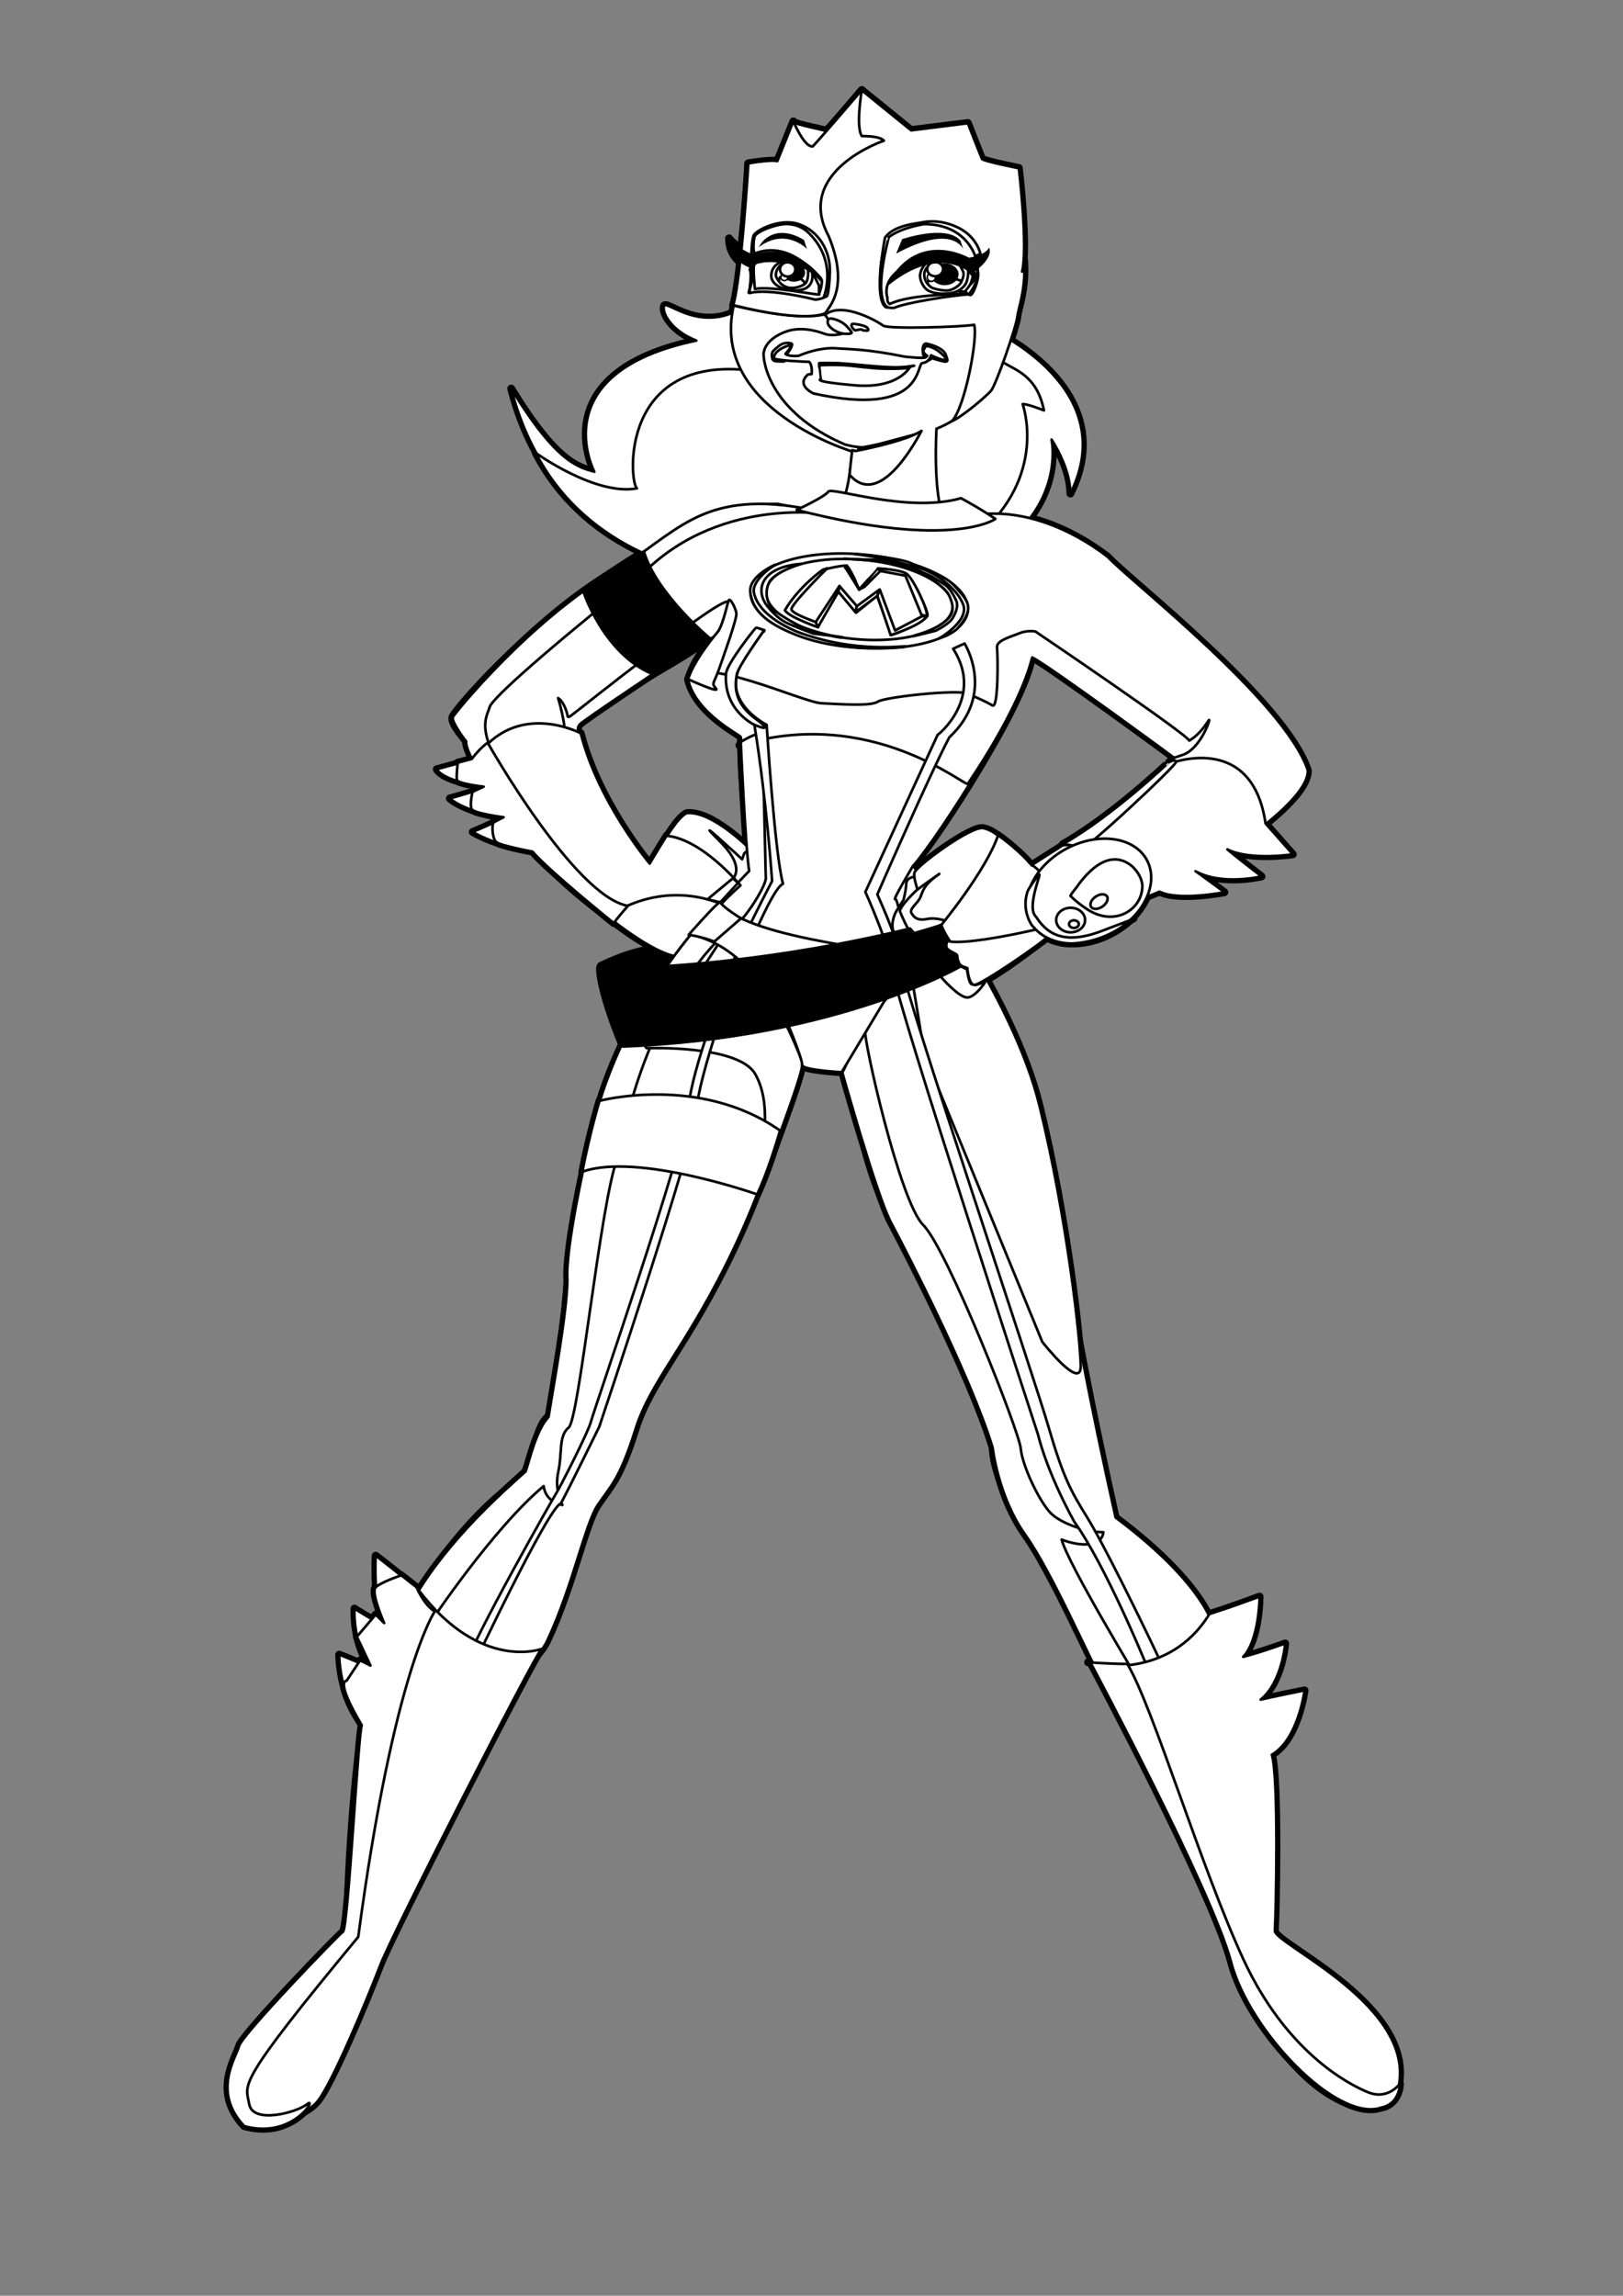 <?xml version="1.0" encoding="utf-8"?>
<!-- Generator: Adobe Illustrator 21.0.2, SVG Export Plug-In . SVG Version: 6.00 Build 0)  -->
<svg version="1.2" baseProfile="tiny" id="Layer_1" xmlns="http://www.w3.org/2000/svg" xmlns:xlink="http://www.w3.org/1999/xlink"
	 x="0px" y="0px" viewBox="0 0 595.3 841.9" overflow="scroll" xml:space="preserve">
<rect x="0" y="0" width="595.3" height="841.9" fill="#808080" stroke="none"/>
<path fill="#FFFFFF" stroke="#000000" stroke-width="2.879" stroke-linecap="round" stroke-linejoin="round" d="M364.3,121.2
	c0,0,47.5,21.4,28.3,59.8c0-9.6-6.9-19.8-6.9-19.8s4.3,19.2-14.4,35.8c-18.7,16.6-158.1,46.5-183.8-54.5
	c16.6,27.2,24.6,28.8,30.5,30.5c0,0-19.2-36.3,37.4-48.1c-9.6-3.7-12.8-10.7-11.8-12.8c1.1-2.1,14.4,11.2,30.5-0.5
	c16-11.8,90.3,8.5,90.3,8.5"/>
<path fill="#FFFFFF" stroke="#000000" stroke-width="2.879" stroke-linecap="round" stroke-linejoin="round" d="M196.5,166.1
	c0,0,21.9,15.8,37.1,13c-2.9-2.6-6.3-49.2,42-43.2c67.1-1.7,86.1-6.9,91.5-3.5c5.5,3.5,13.2,5.2,15.8,18.1c-6.6-2.6-7.8-2.3-7.8-2.3
	s9.5,26.2-16.7,48.4C332.4,218.7,229.9,230.3,196.5,166.1z"/>
<path fill="#FFFFFF" stroke="#000000" stroke-width="2.879" stroke-linecap="round" stroke-linejoin="round" d="M270.4,109
	c0,0-3.1,11.8-1.7,17.6c1,4.2,5.6,22.4,38,36.8c3.1,1,5,1.3,5.6,1.3c0.6,0-0.8,14.6-3.3,19.4c-2.5,4.8-1.3,3.8-1.3,3.8
	s22.2,7.3,38.7,2.7c-4.4-9.4-2.9-33.4-2.9-33.4s8.8-3.1,14.6-10.5c5.9-7.3,2.3-31.6,2.3-31.6l-32.4,0.6c0,0-14-5-27.2-3.1
	C287.7,114.5,270.4,109,270.4,109z"/>
<path fill="#FFFFFF" stroke="#000000" stroke-width="2.879" stroke-linecap="round" stroke-linejoin="round" d="M221.3,335.1
	c0,0,17,14.4,27,15.6c10.1,1.2,29.9-30,30-30.4c0.1-0.4-3.3-0.2-3.3-0.2l0.2-8.6c0,0-14-14.3-23.3-13.3c-3.3,1.3-8.8,11-8.8,11
	l-5.7,12.2l-7-2.5L221.3,335.1z"/>
<path fill="#FFFFFF" stroke="#000000" stroke-width="2.879" stroke-linecap="round" stroke-linejoin="round" d="M302.4,114.9
	c0,0,2.5,5.3,6.9,6c4.4,0.6-3.1,2.8-6.6,1.6c-3.5-1.3-9.1-2.8-14.4-0.9c-5.3,1.9-7.8,5-8.2,7.8c-0.3,2.8,1.9,21.6,29.8,33.6
	c8.2,2.2,10.7,0.3,12.2,0c1.6-0.3-8.8,2.8-8.8,2.8s-53-15.4-44.2-53.7"/>
<path fill="#FFFFFF" stroke="#000000" stroke-width="2.879" stroke-linecap="round" stroke-linejoin="round" d="M322.2,162.9
	l14.2-3.8c0,0-12.9,7.6-13.7,7.8c-0.8,0.2-8-0.9-8-0.9l0.2-1.6L322.2,162.9z"/>
<path fill="#FFFFFF" stroke="#000000" stroke-width="2.879" stroke-linecap="round" stroke-linejoin="round" d="M220.3,334l4.7-3
	c0,0,14.3,5.8,41.5-3c27.2-8.8-2.5,12.6-2.5,12.6l-11.5,9.3C252.4,350,248.3,356.9,220.3,334z"/>
<path fill="#FFFFFF" stroke="#000000" stroke-width="2.879" stroke-linecap="round" stroke-linejoin="round" d="M266.7,323.9
	c0,0,9.1-3.6-2.7-15.4c-11.8-11.8,8.2,6.6,8.2,6.6l0.8-2.2c0,0,2.2-1.9,3-1.4c0.8,0.5,2.5,4.1,2.2,7.4c-0.3,3.3-4.9,6.6-5.8,7.4
	C271.7,327.2,266.7,323.9,266.7,323.9z"/>
<path fill="#FFFFFF" stroke="#000000" stroke-width="2.879" stroke-linecap="round" stroke-linejoin="round" d="M269.2,112.1
	c0,0,3.3-6.6,2.9-15.3c-0.4-8.8,0.4-19.7,7.1-30.7c6.7-11,19.4-12.1,20.6-12.6c1.2-0.5,14.2-3,22.9-3c8.8,0,30.3,8.4,33.2,11.3
	c2.9,2.9,10.9,6.6,17.8,23.2c4.7,16.3-0.1,27-0.5,30.9c-0.4,3.9-7.9,25.3-9.7,27.4c-1.8,2.1-10.9,9.8-14.3,11.1
	c4.8-5.1,9.6-30.8,8.1-35.3c-3.9,0.8-31.6,1.7-33.4,0.3c-1.8-1.4-14.3-8.7-20.8-4.3C293.7,117.8,275,113.4,269.2,112.1z"/>
<path fill="#FFFFFF" stroke="#000000" stroke-width="2.879" stroke-linecap="round" stroke-linejoin="round" d="M176.3,284.4
	c0,0-5.2-8.3-5.2-12.7c-2.6-2.6-5.5-6.6-5.2-8.6c0.3-2,26.8-33.1,57.6-52.4c30.8-19.3,30.2-25.9,61.9-25.9c23.3,4.6,23,4.9,26.2,5.5
	c3.2,0.6,38,3.7,45.8-1.4c16.7-2.6,34.5,4.3,48.9,15.3c7.8,8.6,64.8,52.7,73.4,78.3c0.3,8.6-17.8,21.3-19,22.7
	c-1.2,1.4,3.5-29.7-33.4-22.7c3.5-5.2,3.5-5.2,3.5-5.2s-45.2-33.7-52.4-36.3c-2.3,16.4-33.4,64.8-43.5,76.6c0,0,33.2,52.5,43.2,86.9
	c10.4,35.7,11.5,64.5,31.1,152c36.8,27.6,36.8,43.8,36.8,43.8s-5.8,23-40.3,17.3c-17.3-34.5-31.1-58.7-31.1-58.7
	s-10.4-17.3-10.4-27.6c0-10.4-20.7-56.4-32.2-74.8c-11.5-18.4-17.3-40.3-19.6-62.2c-4.6-5.8-13.8-5.8-17.3-4.6
	c-3.5,1.2-8.1,29.9-25.3,66.8c-17.3,36.8-31.1,49.5-36.8,67.9c-5.8,18.4-9.2,20.7-13.8,27.6c-4.6,6.9-9.2,29.9-18.4,49.5
	c-9.2,19.6-39.2,10.4-51.8-10.4c20.7-34.5,36.8-44.9,41.5-48.4c4.6-3.5,5.8-19.6,10.4-23c4.6-3.5,8.1-70.2,11.5-81.8
	c2.4-7.9,4.2-25.7,11.5-43.9c0.8-1.9,1.6-3.9,2.5-5.8c2.9-6.3,6.6-12.5,11.3-18.2c1.2-3.5,17.3-32.2,38-48.4
	c-2.3-17.3-4.6-47.2-3.5-50.7c1.2-3.5-15-5.8-19.6-21.9c2.3-9.2,10.4-16.1,10.4-16.1s-43.8,26.5-49.5,31.1c-5.8,4.6,0,8.1,0,8.1
	S185.2,266.8,176.3,284.4z"/>
<path fill="#FFFFFF" stroke="#000000" stroke-width="2.879" stroke-linecap="round" stroke-linejoin="round" d="M272.4,87.2
	c0,0,2.2-24.2,2-27.2c2-0.6,10.7-0.6,10.7-0.6s5.6-13.9,6-14.7c0.4,0.8,10.9,2.8,11.7,3.2c0.8,0.4,13.5-14.7,13.5-14.7l17.9,14.5
	l20.8-2.6c0,0,4.8,12.3,5.2,13.1c0.4,0.8,13.5,3.4,13.5,3.4s3.4,28.6,1.2,37.9c-2.2,9.3-31.9-24.2-31.9-24.2s-36.3-8.3-37.1-7.9
	c-0.8,0.4-27.6,11.7-27.8,12.7C278.1,81.1,272.4,87.2,272.4,87.2z"/>
<path fill="#FFFFFF" stroke="#000000" stroke-width="2.879" stroke-linecap="round" stroke-linejoin="round" d="M334.9,317.5
	c0,0,36.3,46.9,46.4,88.1c10.1,41.2,15.1,86.5,15.1,95.5c0,9-14.1-9-14.1-9L339,386.5c0,0-9-57.8-10.6-56.8
	C327,330.7,334.9,317.5,334.9,317.5z"/>
<path fill="#FFFFFF" stroke="#000000" stroke-width="2.879" stroke-linecap="round" stroke-linejoin="round" d="M276.8,317.2
	c7.5-4.3-31.7,25-47.2,64.8c-15.5,39.7,19-13,19-13l29.9-45.8L276.8,317.2z"/>
<path fill="#FFFFFF" stroke="#000000" stroke-width="2.879" stroke-linecap="round" stroke-linejoin="round" d="M268.9,111.9
	c0,0,2.5-5,5.6-52c9-1.5,10.6-0.8,10.6-0.8l5.9-14.6c0,0,4,9.6,7.1,9.2c3.6-3.8,18-20.7,18-20.7s-2.3,13.4,0,16.9
	c7.3,0,8.1,1.7,8.1,1.7s-33,11.1-20.3,34.9c7.7,18.6,0.4,25.7-0.8,27.8c-1.2,2.1-0.6,0.6-0.6,0.6S296.3,118.7,268.9,111.9z"/>
<path fill="#FFFFFF" stroke="#000000" stroke-width="2.879" stroke-linecap="round" stroke-linejoin="round" d="M293.8,186.2
	c0,0,8.1,2.3,10.7,2.6c2.6,0.3-38.9-8.1-68.5,21.3c-35.1,27.9-55.6,46.1-56.4,49.2c-0.9,3.2-4.6,7.5,3.5,21.3
	c8.1,13.8-6.9,3.7-6.9,3.7s-5.8-10.1-5.2-12.4c-1.2-1.4-5.5-7.5-4.9-8.9c0.6-1.4,28.5-35.7,59.6-53.8
	C247.8,196,256.7,179.9,293.8,186.2z"/>
<path fill="#FFFFFF" stroke="#000000" stroke-width="2.879" stroke-linecap="round" stroke-linejoin="round" d="M262.5,233.1
	c0,0,5.3-8,4.7-12.2c-0.6-4.2-57,41.2-58.1,41.8c-1.1,0.5-0.9-0.2-0.9-0.2s-0.9-4.8-3.5-6.5c1,3.1,2,7.9,2.2,9.6
	c0.2,1.7-0.2,2.4-0.2,2.4l4.2,1.3l2,0.3c0,0-1.9-2.1-0.2-4c1.7-1.8,32.6-22.2,34.7-23.9C250.1,240.5,262.5,233.1,262.5,233.1z"/>
<path fill="#FFFFFF" stroke="#000000" stroke-width="2.879" stroke-linecap="round" stroke-linejoin="round" d="M271.7,270.3
	c-0.3-0.9-16.4-8.6-19.3-21c4.6-9.5,42,8.3,48.9,8.6c6.9,0.3,18.1,1.2,20.7-0.6c2.6-1.7,29.4-4.6,33.1-2.9c3.7,1.7,6.6,2.9,8.9,4.3
	c2.3,1.4,2-18.7,1.7-21.3c-0.3-2.6,5.5-4,8.3-5.2c2.9-1.2,5.8-0.6,5.8-0.6s55.3,37.4,56.4,40c4-2.3,6.3-6.3,7.2-7.5
	c0.9-1.2-2.9,10.4-9.5,12.7c-6.6,2.3-3.5,0.9-3.5,0.9s-45.8-33.7-51.8-36.6c-4.9,19.3-22.7,44.9-23.6,46.3
	c-0.9,1.4-35.4-28.8-83.8-14.1C272.2,272.6,271.7,270.3,271.7,270.3z"/>
<path fill="#FFFFFF" stroke="#000000" stroke-width="2.879" stroke-linecap="round" stroke-linejoin="round" d="M252.4,249.1
	c0,0,1.4-6.1,11.2-17.8c2.1-3.8,3.3-10.9,3.8-11.3c0.6-0.4,2.5,3.1,2.7,5c0.2,1.9-4.2,14.2-6.3,20.2c-2.1,5.9-2.9,5.2-1.2,7.3
	C264.3,254.5,252.4,249.1,252.4,249.1z"/>
<path fill="#FFFFFF" stroke="#000000" stroke-width="2.879" stroke-linecap="round" stroke-linejoin="round" d="M271.7,272.1
	c0,0,1.8,40.1,3.1,47.3c-7.4,7.6-13.4,14.3-13.4,14.3s3.6,5.1,6.5,6.3c2.9,1.1,13.2-14.8,13-18.1c-0.2-3.4-0.9-51.1-1.8-52.4
	C278.2,268,271.7,272.1,271.7,272.1z"/>
<path fill="#FFFFFF" stroke="#000000" stroke-width="2.879" stroke-linecap="round" stroke-linejoin="round" d="M266.6,341.7
	c0,0-23.1,18.8-35.4,63.6c-12.3,44.8-12.1,1.8-12.1,1.8s9.2-38.3,42.3-73.5C269.3,332.3,266.6,341.7,266.6,341.7z"/>
<path fill="#FFFFFF" stroke="#000000" stroke-width="2.879" stroke-linecap="round" stroke-linejoin="round" d="M215,424
	c0,0-7.7,33.8-6.9,45.3c0,11.5-5.4,40.7-6.9,50.3c-4.6,5-6.9,15.7-8.4,20c-8.1,7.3-28,24.6-40.7,46.1c-1.2,13.8,5.8,9.2,5.8,9.2
	s23-34.5,41.5-49.9c0.8,6.1,6.9,6.9,6.9,6.9s-3.1-5.4-1.5-12.3c1.5-6.9,0-13,3.8-16.1c3.8-3.1,11.5-81.4,17.7-98.3
	C232.2,408.3,215,424,215,424z"/>
<path fill="#FFFFFF" stroke="#000000" stroke-width="2.879" stroke-linecap="round" stroke-linejoin="round" d="M294.2,390.7
	c0,0,1.7-16-3.7-18.7c-5.3-2.7-50.7,9-53,9.7c-2.3,0.7-0.3,2.7-0.3,2.7s33.3-1.3,39.7,9.3c6.3,10.7,3,26.7,1.3,34.7
	c-1.7,8,0,8.3,0,8.3S294.2,395.1,294.2,390.7z"/>
<path fill="#FFFFFF" stroke="#000000" stroke-width="2.879" stroke-linecap="round" stroke-linejoin="round" d="M308.5,391.7
	c0,0,13,46.7,18.3,56.6c5.3,10,29,55.7,37.3,82.6c0,0,2,18,12,32c10,14,24.3,47.3,27,51c2.7,3.7,15.3,3.7,15.3,3.7s-26.7-44-29-53
	c7,2.7,14.7,2.7,15.3-2.7c-6,0-15-3-19-6.7c-4-3.7-10.7-17.3-11.3-24c-0.7-6.7-27.1-73.4-35.8-82c-8.6-8.6-21.9-67.9-21.3-71.4
	C318,374.5,308.5,391.7,308.5,391.7z"/>
<path fill="#FFFFFF" stroke="#000000" stroke-width="2.879" stroke-linecap="round" stroke-linejoin="round" d="M322.1,402.2
	c0,1,9.3,35.5,25.8,63.2c16.4,27.7-5.5,0-5.5,0s-15.2-24.8-15.8-26.4c-0.6-1.6-5.5-21.6-5.8-23.5
	C320.5,413.5,322.1,402.2,322.1,402.2z"/>
<path fill="#FFFFFF" stroke="#000000" stroke-width="2.879" stroke-linecap="round" stroke-linejoin="round" d="M352.1,354.2
	l2.6,1.3c0,0,0.6,5.5,1.9,5.5c1.3,0,3.5,0,4.8-1.3c1.3-1.3-3.2,5.8-6.4,6.1c-3.2,0.3-10-7.7-10-7.7L352.1,354.2z"/>
<path fill="#FFFFFF" stroke="#000000" stroke-width="2.879" stroke-linecap="round" stroke-linejoin="round" d="M315.7,377.4
	c0,0,9.7-15.2,15.8-17.7c6.1-2.6-15.5,17.4-11,44.2C325,430.6,315.7,377.4,315.7,377.4z"/>
<path fill="#FFFFFF" stroke="#000000" stroke-width="2.879" stroke-linecap="round" stroke-linejoin="round" d="M335.9,321.5
	c0,0-3.4,0-3.5,2.6c-0.1,2.6-1,5.9-1,5.9s-2.9,4.4-3.2,5.3c-0.3,0.9-2.2,5.2,0.8,8.4c2.9,3.1,9.9-0.6,10.2-0.7
	c0.3-0.1-1.5-3.6-1.8-3.6c-0.3-0.1-4.2-4.9-3.7-6.3c0.5-1.4,1.7-4.3,3.1-6.1C338.1,325.1,335.9,321.5,335.9,321.5z"/>
<path fill="#FFFFFF" stroke="#000000" stroke-width="2.879" stroke-linecap="round" stroke-linejoin="round" d="M277.7,231.6
	l-7.5,9.6c0,0-10.1,10.1,6.5,24.6c4.5,27.6,6.5,57.3,6.5,57.3s-12.6,24.1-15.1,31.7c-2.5,7.5-14.1,36.2-15.6,51.3
	c-1.5,15.1-34.7,111.1-35.7,115.1c-1,4-11.6,24.6-12.6,26.1c-1,1.5-30.2,52.8-34.2,64.9c-4,12.1,2.5,1,2.5,1s28.7-60.8,33.2-61.8
	c3.5-6.5,14.1-28.2,14.1-28.2s35.2-104.6,35.7-116.1c0.5-11.6,14.1-49.8,15.1-50.8c1-1,12.1-30.2,16.6-32.2c-3-10.6-6-58.3-6-58.3
	s-18.1-9-8.5-23.6c9.6-14.6,7.5-10.6,7.5-10.6l-2-1"/>
<path fill="#FFFFFF" stroke="#000000" stroke-width="2.879" stroke-linecap="round" stroke-linejoin="round" d="M349.6,237.9
	l4.2-1.9c0,0,11.6,18.4-5.6,34.4c-7.2,13.6-26.4,57.6-26.4,57.6c2,4.6,8.6,19,9.2,27.3c0.6,8.3,48.7,150.8,53.8,168.7
	c5.2,17.8,8.1,23,13.8,32.2c5.8,9.2,20.2,38.6,25.9,50.7c5.8,12.1-4.6,2.3-4.6,2.3s-14.4-35.1-25.9-51.2
	c-10.4-19-13.2-31.7-13.2-31.7s-51.8-158.3-53-168.7c-1.2-10.4-10.4-30.5-10.4-30.5l26.5-57.6C343.9,269.7,361.2,255.9,349.6,237.9z
	"/>
<path fill="#FFFFFF" stroke="#000000" stroke-width="2.879" stroke-linecap="round" stroke-linejoin="round" d="M276.5,265.7
	c0,0-11.2-5.3-10.2-18.6c0.1-3.5,10.7-16.8,11-16.9c0.3-0.1,3,0.9,3,0.9s-9.7,13.4-10.1,16.4c-0.4,3-1.7,9.7,6.7,15.9
	C285.3,269.6,276.5,265.7,276.5,265.7z"/>
<path fill="#FFFFFF" stroke="#000000" stroke-width="2.879" stroke-linecap="round" stroke-linejoin="round" d="M367.4,307.8
	c0,0-2.4-3.1-6.7-4.1c-4.2-1-23.4,13-25.2,16.1c-0.7,1.6,1,6,1,6.5c0,0.5-5.4,4.9-6,7.3c-0.7,2.4,4.1,8,5,8.3c1,0.3,8-2.4,9.6-2.9
	s3.7,5.2,3.7,5.2s-2.5,1.6-1.6,3.3c0.9,1.6,3.9,2.7,3.9,2.7l0.7,3c0,0,2.1,2.1,3.2,1.8c1.1-0.2,1.1,3,1.1,3s0,2.5,1.4,3.2
	c1.4,0.7,19-10.3,33.4-23.8c14.4-13.5-19.5-16.9-19.5-16.9L367.4,307.8z"/>
<path fill="#FFFFFF" stroke="#000000" stroke-width="2.879" stroke-linecap="round" stroke-linejoin="round" d="M348.9,338.4
	c0,0-4.9-2.2-8.8-1.4c-3.8,0.8-5-0.8-5.8-2.2c-0.8-1.4,1.9-3.3,3-5.2c1.1-1.9,0.8-4.4,6-8.2c5.2-3.8-6.2,4.3-6.9,4.9
	c-0.8,0.6-6.8,6.6-6.3,8c0.6,1.4,2.8,6.6,4.4,8.5c4.4-1.6,10.4-2.7,10.4-2.7s3.8-0.3,4.1,1.9c0.3,2.2-2.9,4-2,5.4
	c0.9,1.4,3.3,2.1,3.9,2.7c0.6,0.6,0,3.4,0,3.4c1.7,0.8,3.9,1.5,3.9,1.5s0.4,5.8,2.5,6.2c2.1,0.3,25.8-15.9,27.4-18.1
	c1.6-2.2-14.8-10.4-30-1.9C352.8,343.4,348.9,338.4,348.9,338.4z"/>
<path fill="#FFFFFF" stroke="#000000" stroke-width="2.879" stroke-linecap="round" stroke-linejoin="round" d="M292.2,187
	c0,0,10.4-4.8,11.6-6.7c1.3-1.9,29,8,48.7,2.4c8.4,4.6,12.6,7.6,12.6,7.6S349.5,201.7,292.2,187z"/>
<path fill="#FFFFFF" stroke="#000000" stroke-width="2.879" stroke-linecap="round" stroke-linejoin="round" d="M213,268.9
	c0,0-23.7-12.6-38.5,9.2c-4.3,1.3-14.3,4-14.3,4s1.9,4.5,18,6.4c-3.8,1.8-13.2,4.3-13.2,4.3s4.6,4.6,19.7,7.2
	c-5.1,2.5-11.3,5.1-11.3,5.1s8.8,5.4,22.3,7c15.9,17.5,29.9,25.8,29.9,25.8s2.7-5.1,4.9-5.9c2.2-0.8,16.1-7.6,34.1-0.5
	c2.7-3,7-6.8,7-6.8s-14-17-27.1-18.2c-3.8,6.1-6.2,10.2-6.2,10.2S219.4,294.2,213,268.9z"/>
<path fill="#FFFFFF" stroke="#000000" stroke-width="2.879" stroke-linecap="round" stroke-linejoin="round" d="M428.5,280.2
	c0,0,30.7-12.5,35.7,21.8c3.9,4.4,10,11.3,10,11.3s-15.7,2.4-24-1.8c2.4,2.1,12.5,9.9,12.5,9.9s-14.5,3.5-24.2-1.9
	c0.5,0.2,10.6,7.7,10.6,7.7s-16.7,3.3-23.8-0.2c-23.1,9.8-66,19.7-76.8,18.3c-1.3-1.9-3.4-5.9-3.4-5.9s16.6-20.1,21-33.1
	c8.5,6.1,11.8,10.6,12.4,11.1C379.1,317.8,414.6,294.5,428.5,280.2z"/>
<path fill="#FFFFFF" stroke="#000000" stroke-width="2.879" stroke-linecap="round" stroke-linejoin="round" d="M264.1,331.8
	c0,0-7.2,7.9-9.5,10.4c-2.3,2.5,21.7-1.3,40.1,48.4c0,0,12.7,2.5,14.2,2.5c1.5,0,6.2-24,32.7-40.6c-10.6-4-65.2-7.4-77.5-21"/>
<path fill="#FFFFFF" stroke="#000000" stroke-width="2.879" stroke-linecap="round" stroke-linejoin="round" d="M198.6,604.7
	c0,0-22.2,8.4-45-21.5c-7-6-15.8-12.7-15.8-12.7s-1.1,19,3.5,25.7c-5.6-2.5-11.3-6.3-11.3-6.3s-0.7,14.4,6.7,22.2
	c-4.9-2.5-12.3-5.3-12.3-5.3s0,15.5,8.8,26c-3.5,16.5-6.7,70.4-5.3,74.6c1.4,4.2-51.7,40.1-42.9,64.7c3.5,9.8,10.6,8.1,10.6,8.1
	s15.5-3.2,20.8-9.5c5.3-6.3,18.6-38.3,22.9-49.6C143.4,709.9,196.1,607.1,198.6,604.7z"/>
<path fill="#FFFFFF" stroke="#000000" stroke-width="2.879" stroke-linecap="round" stroke-linejoin="round" d="M401.2,610.3
	c0,0,27.4,6,42.4-18.4c8.3-2.6,18.4-6.4,18.4-6.4s0,15.7-6,22.1c6-1.5,15.4-4.9,15.4-4.9s-1.1,14.2-9,20.6
	c4.5-1.1,16.1-3.4,16.1-3.4s-2.3,18-12,23.6c2.6,8.2,1.5,59.6,1.1,64.5c-0.4,4.9,53.6,28.1,45,58.9c-3.4,8.3-7.1,5.3-12.4,5.6
	c-5.2,0.4-30.4-6.8-49.5-57.4C431.6,664.7,401.2,610.3,401.2,610.3z"/>
<ellipse transform="matrix(8.914356e-02 -0.996 0.996 8.914356e-02 67.559 514.669)" fill="#FFFFFF" stroke="#000000" stroke-width="2.879" stroke-linecap="round" stroke-linejoin="round" cx="315.2" cy="220.4" rx="17.1" ry="40"/>
<path fill="#FFFFFF" stroke="#000000" stroke-width="2.879" stroke-linecap="round" stroke-linejoin="round" d="M324,111.4
	c0,0-3.3-12.3,1.5-23.8c0.8-3.6,23-12.1,31.7,3.5c0,0,4.1,10.8-1.5,16.8c-8,0.6-23.8,3.2-27.7,5C324.8,113.2,324,111.4,324,111.4z"
	/>
<path fill="#FFFFFF" stroke="#000000" stroke-width="2.879" stroke-linecap="round" stroke-linejoin="round" d="M274.9,107.5
	c0,0,1.5-17.3,1.5-20c0-2.7,11.1-6.7,15.8-5.2c4.7,1.5,15,9.6,11.1,26.2c-1.2,1.1-4.2,1.4-4.2,1.4S281.9,105.5,274.9,107.5z"/>
<path fill="#FFFFFF" stroke="#000000" stroke-width="2.879" stroke-linecap="round" stroke-linejoin="round" d="M339.4,131.2
	c0.1-0.4-0.7,0.4-0.9-2.1c-0.3-2.4,0.6-3.1,1.1-3.1c0.5,0,6.7,1.4,7.4,4.4c0.6,1.7,0.7,2,0,2.2c-0.7,0.2-4.4-1-4.9-1.2
	c-0.5-0.1-0.6,0.4-1.4,0.7c-0.8,0.3-0.8-0.1-1.1-0.1C339.3,131.9,339.4,131.2,339.4,131.2z"/>
<path fill="#FFFFFF" stroke="#000000" stroke-width="2.879" stroke-linecap="round" stroke-linejoin="round" d="M288.9,130.6
	c-0.5-0.2-0.1-1.1,0.4-1.7c0.5-0.6,1.7-2.7,1-2.9c-0.6-0.3-2.8-0.6-4.5,0.8c-1.7,1.4-2.8,2.1-2.7,3.5c0.1,1.4,0.2,2.1,1.8,2.2
	c1.7,0.1,2.6,0.1,2.8,0C288,132.5,288.9,130.6,288.9,130.6z"/>
<path fill="#FFFFFF" stroke="#000000" stroke-width="2.879" stroke-linecap="round" stroke-linejoin="round" d="M277.2,93.6l-0.8-1
	c0,0-0.8-4,0.6-6.3c1.4-2.3,10.6-4.4,10.6-4.4l3,0.3c0,0-6.5,0.3-4.2,4.4c-1.3,0.3-4.7,3.5-1.7,6.9c3,3.5-1,12.5-1,12.5
	s-0.9,1.3,0,1.6c0.9,0.3-9,0.1-9,0.1s1.5-6.7,1-8.3C275.2,97.7,277.2,93.6,277.2,93.6z"/>
<path fill="#FFFFFF" stroke="#000000" stroke-width="2.879" stroke-linecap="round" stroke-linejoin="round" d="M296.7,85
	c0,0,9.2,20.2,1,24.3c1.7,0.3,2.3,0.2,2.3,0.2s2.8-0.3,3.1-1.5c0.3-1.2,1.6-11.2,0.6-12.6C302.7,94.1,300.6,87.8,296.7,85z"/>
<path fill="#FFFFFF" stroke="#000000" stroke-width="2.879" stroke-linecap="round" stroke-linejoin="round" d="M331,112
	c0,0-7.8,0.6-3.8-9.6c4-10.2,3.1-12.6,3.1-12.6s1.5-5.3,3.9-7c2.4-1.7-8.3,3-8.8,3.8c-0.5,0.8-1.8,9.7-1.8,9.7s-0.8,7.5-0.7,7.8
	c0.1,0.3,0.6,5.4,0.6,5.4l1.4,2.7l1.8,0.6L331,112z"/>
<path fill="#FFFFFF" stroke="#000000" stroke-width="2.879" stroke-linecap="round" stroke-linejoin="round" d="M342.4,81.9
	c1.3,0.2,5.5,3.7,7.5,5.7c2,2,3.7,5.1,3.9,6.9c0.2,1.8-0.3,12.3-0.6,12.8c-0.2,0.5-1.4,1-1.4,1l4.4-0.5l0.9-2.3c0,0,2.2-3.1,1.4-8.3
	c-0.8-5.2-1.7-9-2.1-9c-0.3,0-6.1-4.2-6.1-4.2s0.2-0.3-0.1-0.3c-0.3,0-7.8-2.1-7.8-2.1"/>
<path fill="#FFFFFF" stroke="#000000" stroke-width="2.879" stroke-linecap="round" stroke-linejoin="round" d="M292.3,186.9
	l4.1,0.8c0,0,13.1,0.3,17.5-5.7c-1.4-1.1-9.8-2.2-9.8-2.2S296.9,185.5,292.3,186.9z"/>
<path fill="#FFFFFF" stroke="#000000" stroke-width="2.879" stroke-linecap="round" stroke-linejoin="round" d="M178.9,272.4
	c0,0,31.7,56.3,51.4,59.8c-3.3,3.8-5.2,6.3-5.2,6.3s-23.5-18.9-29.8-26.2c0,0-12-2.2-13.4-3.6c-1.4-1.4-1.6-6.6-0.8-7.1
	c0.8-0.5,3.6-1.9,3.6-1.9s-10.9-1.4-11.7-3c-0.8-1.6,0.3-6.3,0.3-6.3l4.1-1.9c0,0-9.6-1.1-9.8-2.5c-0.3-1.4,0.3-6.3,0.3-6.3l5.2-1.4
	C172.9,278.4,176.5,273.8,178.9,272.4z"/>
<polygon fill="#FFFFFF" stroke="#000000" stroke-width="2.879" stroke-linecap="round" stroke-linejoin="round" points="
	268.8,322.1 259.5,329.8 264.2,330.9 270.7,323.8 "/>
<path fill="#FFFFFF" stroke="#000000" stroke-width="2.879" stroke-linecap="round" stroke-linejoin="round" d="M262,345.3l9.8-8.5
	c0,0-6.3-3.8-7.7-6c-1.4,0.5-11.5,12-11.5,12S257.1,343.4,262,345.3z"/>
<path fill="#FFFFFF" stroke="#000000" stroke-width="2.879" stroke-linecap="round" stroke-linejoin="round" d="M316.9,377.3
	c-1.1,1.4-9.3,7.6-14.5,6.6c-5.2-1.1-0.8-6,1.4-8.2c2.2-2.2,21-9.3,21-9.3l-37.4,5.2c0,0,7.1,16.9,6.8,18.9
	c-0.3,1.9,14.5,2.7,14.5,2.7L316.9,377.3z"/>
<path fill="#FFFFFF" stroke="#000000" stroke-width="2.879" stroke-linecap="round" stroke-linejoin="round" d="M346.4,337.7
	l-1.6,1.4l3.6,6c0,0,19.7,1.1,31.1-4.4c-3.6-3.6-4.1-12-2.5-14.2C378.6,324.3,372.9,340.2,346.4,337.7z"/>
<path fill="#FFFFFF" stroke="#000000" stroke-width="2.879" stroke-linecap="round" stroke-linejoin="round" d="M389.8,309.6
	c0,0,5.5,0.3,6.3,1.9c0.8,1.6,35.2-30.6,35.2-32c0-1.4-2.5,0-2.5,0S407.9,299.4,389.8,309.6z"/>
<path fill="#FFFFFF" stroke="#000000" stroke-width="2.879" stroke-linecap="round" stroke-linejoin="round" d="M159.5,590.9
	c0,0-15,21.3-28.1,119.4c-45.6,55-41.3,53.8-40,61.3c1.3,7.5,17.5,3.1,21.3,0c3.8-3.1-5,13.1-23.1,8.1c-11.9-12.5-3.1-25-1.9-29.4
	c1.3-4.4,36.3-40.6,38.1-41.9c1.9-1.3,5.6-73.2,6.9-75.7c-10-16.9-5.6-16.3-5.6-16.3l5-7.5l3.8,1.9l-5-10.6l6.9-8.1l3.1,3.1
	c0,0-5-11.3-3.1-13.1c1.9-1.9,9.4-4.4,9.4-4.4l5.6,4.4C152.7,582.1,155.8,589,159.5,590.9z"/>
<path fill="#FFFFFF" stroke="#000000" stroke-width="2.879" stroke-linecap="round" stroke-linejoin="round" d="M400.3,610.3
	c0,0,44.4,83.2,51.3,109.4c6.6,25.1,38.8,58.8,55,53.2c6.9-1.3,6.9-8.8,6.9-8.8s-4.4,6.3-11.9,3.1c-7.5-3.1-30-15-45.6-48.8
	c-15.6-33.8-33.1-92.5-42.5-108.2c-6.3,0-14.4-0.6-14.4-0.6"/>
<ellipse transform="matrix(8.942704e-02 -0.996 0.996 8.942704e-02 68.087 514.126)" fill="#FFFFFF" stroke="#000000" stroke-width="2.879" stroke-linecap="round" stroke-linejoin="round" cx="315.2" cy="219.8" rx="14.6" ry="34.3"/>
<path fill="#FFFFFF" stroke="#000000" stroke-width="2.879" stroke-linecap="round" stroke-linejoin="round" d="M214,217
	c0,0,7.3,22.6,25.3,30.2c8.4-4.3,21.2-13,21.2-13s-19.8-16.5-24.3-31.9C225.1,209,214,217,214,217z"/>
<path fill="#FFFFFF" stroke="#000000" stroke-width="2.879" stroke-linecap="round" stroke-linejoin="round" d="M219.9,403.7
	c0,0,36.7-9.8,66.2,10.9c-4.6,15.9-8.4,23.4-8.4,23.4s-43.9-15.5-64.1-8.3C216.3,415.6,219.9,403.7,219.9,403.7z"/>
<path fill="#FFFFFF" stroke="#000000" stroke-width="2.879" stroke-linecap="round" stroke-linejoin="round" d="M378.5,317.2
	l11.3-7.2c0,0,7.5-1.7,14,8.2c6.5,9.9-15.3,10.4-15.3,10.4S382.8,319.9,378.5,317.2z"/>
<path fill="#FFFFFF" stroke="#000000" stroke-width="2.879" stroke-linecap="round" stroke-linejoin="round" d="M333.8,340.5
	l1.5,1.7c0,0,8.3-2.3,10-3.1c0.2,1.5,2.5,5.6,2.5,5.6s-1.3,1.3-0.4,3.5c1.9,1.3,3.3,2.1,3.3,2.1s0.6,1.7,1,2.7c0.4,1,1,1.2,1,1.2
	s-45.1,26.5-124.2,29.6c-7.7-18.4-9.2-29.2-8.1-29.6c0,0,11.5-5.8,19.6-6.1c5.8,2.7,6.9,2.7,6.9,2.7l-2.3,3.5
	C244.5,354.1,284,352.6,333.8,340.5z"/>
<path fill="#FFFFFF" stroke="#000000" stroke-width="2.879" stroke-linecap="round" stroke-linejoin="round" d="M325.5,109.2
	c0,0-2.4-6,5.2-10.7c7.7-4.7,21-3.8,22.1-2.7c1.1,1.1,4.7,2.9,4.6,5c-0.1,2.1-3,5.7-4,6.6c-1,0.9-18.7,0.1-27.1,4.1
	C325.2,110.6,325.5,109.2,325.5,109.2z"/>
<path fill="#FFFFFF" stroke="#000000" stroke-width="2.879" stroke-linecap="round" stroke-linejoin="round" d="M276.9,106
	c0,0-0.9-8.4-0.2-9c0.6-0.6,0.6-0.6,0.6-0.6s4-1.3,7.7-0.6c3.6,0.7,8.3,1.5,10.8,2.9c2.6,1.5,4.1,3.3,4.6,4.7c0.5,1.5,0,4.3,0.1,4.6
	C300.6,108.4,282,104.7,276.9,106z"/>
<path fill="#FFFFFF" stroke="#000000" stroke-width="2.879" stroke-linecap="round" stroke-linejoin="round" d="M296.8,132.7
	c0,0-12.8-0.4-12.9-1.4c-0.2-0.9,0.9-3.4,6.1-4.8c0.8,0.2-1.9,3.3-1.9,3.3s0.9,1,4.8,0.7c2.3-1,7.7-3,13.2-2.8
	c5.4,0.4,11.5,0.2,25.8,3.1c8.9,0.9,7.4,0.2,8.2-0.3c-1.7-1.1-1.4-2-1.4-2c0.1-0.3,0.9-1.6,0.9-1.6s3.5-0.1,7.3,4.4
	c0.7,2-5.4-1-5.4-1s-0.6,2.6-3.1,2.8c-2.5,0.2,0.9,20.2-40,11.2c0,0-6.7-3-2-7l1.3-0.1C297.7,137.1,298.1,134.1,296.8,132.7z"/>
<path fill="#FFFFFF" stroke="#000000" stroke-width="2.879" stroke-linecap="round" stroke-linejoin="round" d="M276.6,100.8
	c0,0-1.2-2.7-0.9-3.2c0.3-0.6,2.2-1.6,2.2-1.6l0.3,1l-0.3,3.5l-0.5,0.7L276.6,100.8L276.6,100.8"/>
<path fill="#FFFFFF" stroke="#000000" stroke-width="2.879" stroke-linecap="round" stroke-linejoin="round" d="M298.2,100.3
	l2.2,4.4v0.8v0.7v1.6c0,0,1.3-3.2,1-5C301,101,298.2,100.3,298.2,100.3z"/>
<path fill="#FFFFFF" stroke="#000000" stroke-width="2.879" stroke-linecap="round" stroke-linejoin="round" d="M355.5,97"/>
<path fill="#FFFFFF" stroke="#000000" stroke-width="2.879" stroke-linecap="round" stroke-linejoin="round" d="M275.7,96.5
	c0.2,1.4,0.6,4,0.6,4s-1.2-3.2,7.8-2.6c9,0.6,16.6,6.4,17.2,7.4c0.6,1-0.2-3-0.2-3l-9.2-6.6l-11.4-1.4L275.7,96.5z"/>
<path fill="#FFFFFF" stroke="#000000" stroke-width="2.879" stroke-linecap="round" stroke-linejoin="round" d="M325.2,105.3
	l-0.4,2.2c0,0,8.8-7.2,13.8-7.8c5-0.6,17.8,2.4,18.4,2.8c0.6,0.4-0.2-3.8-0.2-3.8s-11.2-4.6-12-4.4c-0.8,0.2-11,2.4-11,2.4l-6.6,6.6
	L325.2,105.3z"/>
<path fill="#FFFFFF" stroke="#000000" stroke-width="2.879" stroke-linecap="round" stroke-linejoin="round" d="M300.5,133.2
	c0,0,2.4-0.3,8.8,0.1c6.3,0.4,18,2,23.3,1.2c5.3-0.9,1.2,0,1.2,0s-4,8.2-20.3,6.8c-16.3-1.4-12.4-2.3-12.4-2.3
	S300.6,134.1,300.5,133.2z"/>
<path fill="#FFFFFF" stroke="#000000" stroke-width="2.879" stroke-linecap="round" stroke-linejoin="round" d="M304.8,116.8
	c0.1,0,3.6,0.4,6,3.1c2.4,2.7,1.3,2,1.5,2c0.1,0,0.5,0.7-2.5,0.5c-2.9-0.2-6-2.4-6.2-4C303.4,116.7,304.6,116.8,304.8,116.8z"/>
<path fill="#FFFFFF" stroke="#000000" stroke-width="2.879" stroke-linecap="round" stroke-linejoin="round" d="M316.7,121.2
	c-0.9-0.4-0.5-0.5-1.7-0.3c-1.3,0.2-1.3,0.6-2.2-0.5c-0.9-1.1-0.3-1.5-0.2-1.6c0.1-0.2,4.7,0.4,5.5,1.4c0.8,1,0.2,1-0.2,1.1
	C317.5,121.2,316.7,121.2,316.7,121.2z"/>
<ellipse transform="matrix(0.883 -0.469 0.469 0.883 -106.609 225.569)" fill="#FFFFFF" stroke="#000000" stroke-width="2.879" stroke-linecap="round" stroke-linejoin="round" cx="399.5" cy="326.8" rx="24.1" ry="17.6"/>
<ellipse fill="#FFFFFF" stroke="#000000" stroke-width="2.879" stroke-linecap="round" stroke-linejoin="round" cx="409.7" cy="347" rx="0" ry="0.2"/>
<path fill="#FFFFFF" stroke="#000000" stroke-width="2.879" stroke-linecap="round" stroke-linejoin="round" d="M312.6,165.1
	l1.2,0.3c0,0,18.2-3.4,24.2-7.4c-4,7.5-16.2,27.9-26.4,16.1C312,169.9,312.6,165.1,312.6,165.1z"/>
<path fill="#FFFFFF" stroke="#000000" stroke-width="2.879" stroke-linecap="round" stroke-linejoin="round" d="M300.1,230
	c0,0-9.7-3.4-12.1-6.2c4.8-8.4,13.9-14.8,13.9-14.8s5.1-1.5,8.7-1.6c2.3,2.8,4.5,8.9,4.5,8.9s6.7-7.4,7-7.7
	c0.3-0.4,8.5,0.7,10.5,2.1c2,1.4,7.9,13.2,7.6,15c-0.3,1.8-11.9,7.1-13.5,7.2c-0.5-2.2-5-14.4-5-14.4l-7.7,6.2l-6.4-7.8
	C307.6,216.8,300,229.1,300.1,230z"/>
<path fill="#FFFFFF" stroke="#000000" stroke-width="2.879" stroke-linecap="round" stroke-linejoin="round" d="M392.6,328.5
	c0,0,2.3,2.4,5.5,4.5c5.2,3.7,10.5,3.9,14.4,2c4-1.9,6.6-5.8,6.5-10.4c-0.2-2.2-1.3-4.5-3.6-6.8c-8.1-6.9-16.1,1.2-20.6,7.7
	C393.4,327.2,392.6,328.4,392.6,328.5z"/>
<ellipse fill="#FFFFFF" stroke="#000000" stroke-width="2.879" stroke-linecap="round" stroke-linejoin="round" cx="392.7" cy="337.4" rx="5.3" ry="4.5"/>
<ellipse fill="#FFFFFF" stroke="#000000" stroke-width="2.879" stroke-linecap="round" stroke-linejoin="round" cx="346.1" cy="101.1" rx="8.2" ry="6.2"/>
<ellipse fill="#FFFFFF" stroke="#000000" stroke-width="2.879" stroke-linecap="round" stroke-linejoin="round" cx="290.7" cy="100.9" rx="6.7" ry="5.3"/>
<path fill="#FFFFFF" stroke="#000000" stroke-width="2.879" stroke-linecap="round" stroke-linejoin="round" d="M285.8,103.7
	c-0.1-0.1-0.5-2.3,1.7-2.7c2.2-0.4,4.4,2.1,5.4,1.4c0.9-0.7,2.7,1.4,2.2,2.1C294.5,105.2,289.6,107.8,285.8,103.7z"/>
<path fill="#FFFFFF" stroke="#000000" stroke-width="2.879" stroke-linecap="round" stroke-linejoin="round" d="M340.6,105.2
	c0,0-1.2-2.7,1.4-3.1c2.6-0.4,5.5,1.1,5.7,1.1c0.1,0,2.6-0.8,2.6-0.8s3.5,0.3,2.3,1.9c-1.2,1.6-2,2.4-4,2.6c-2,0.2-3.4,0.2-4.2,0
	C343.6,106.7,340.6,105.2,340.6,105.2z"/>
<path fill="#FFFFFF" stroke="#000000" stroke-width="2.879" stroke-linecap="round" stroke-linejoin="round" d="M300.5,134.6
	l-0.1-1.3c0,0,6.1-0.3,8.8,0.1c2.7,0.4,3.7,0.3,10.9,1c7.2,0.7,12.6,0.2,13.5,0c0.9-0.2-0.1,0.4-0.2,0.5c-0.1,0.2-7.5,0.6-13.1,0.1
	c-5.6-0.5-8.7-1-11-1.1c-2.3-0.1-8.3-0.1-8.5,0.1C300.5,134,300.5,134.6,300.5,134.6z"/>
<path fill="#FFFFFF" stroke="#000000" stroke-width="2.879" stroke-linecap="round" stroke-linejoin="round" d="M287.6,95.7
	c0,0-5,1-4.7,5.9c0.4,2.4,2.8,3.5,2.8,3.5s4.3,2.6,9.5,0.8c3.8-1.8,2.7-6.1,2.5-6.5c-0.2-0.4-1.4-1-1.4-1s0.7,4.5-1.3,5.9
	c0,0-7.1,4.4-10.4-3c-0.3-3.4,3-5,3.8-5.3C289.4,95.6,287.6,95.7,287.6,95.7z"/>
<ellipse fill="#FFFFFF" stroke="#000000" stroke-width="2.879" stroke-linecap="round" stroke-linejoin="round" cx="291.2" cy="100" rx="4.1" ry="3.3"/>
<path fill="#FFFFFF" stroke="#000000" stroke-width="2.879" stroke-linecap="round" stroke-linejoin="round" d="M342.7,95.9
	c0,0-3.7,1.9-3.7,4.8c0,2.8,2.1,4.4,2.8,4.8c0.7,0.4,4.5,1.3,6.2,1c1.8-0.3,4.1-1.9,4.6-3.1c0.5-1.3,1.3-2.7,0.5-4.2
	c-0.8-1.5-1.1-2.4-2.7-3.3c-1.6-0.9,0.2-0.9,1.2-0.7c0.9,0.2,3.3,2.4,3.5,4c0.2,1.6-0.4,3.8-0.7,4.5c-0.3,0.7-2,3.8-7.4,4
	c-5.5,0.2-7.2-1.5-7.7-2.1c-0.5-0.5-2.1-2.8-1.8-5c0.3-2.2,2.1-4.2,3.1-4.9C341.7,95,342.7,95.9,342.7,95.9z"/>
<ellipse fill="#FFFFFF" stroke="#000000" stroke-width="2.879" stroke-linecap="round" stroke-linejoin="round" cx="346.5" cy="100.6" rx="5.1" ry="4"/>
<ellipse fill="#FFFFFF" stroke="#000000" stroke-width="2.879" stroke-linecap="round" stroke-linejoin="round" cx="393.9" cy="338.9" rx="1.8" ry="1.4"/>
<path fill="#FFFFFF" stroke="#000000" stroke-width="2.879" stroke-linecap="round" stroke-linejoin="round" d="M300,230
	c0,0-10.7-3.7-12.1-6.2c5-8.6,13.8-14.8,13.8-14.8l1.7-0.6c0,0-13.5,13.4-13.1,15.1c0.4,1.7,8.3,4.3,8.8,4.6
	C299.6,228.4,300,230,300,230z"/>
<polygon fill="#FFFFFF" stroke="#000000" stroke-width="2.879" stroke-linecap="round" stroke-linejoin="round" points="
	307.9,214.9 314.3,222.3 313.8,224.5 307.5,217 "/>
<path fill="#FFFFFF" stroke="#000000" stroke-width="2.879" stroke-linecap="round" stroke-linejoin="round" d="M321.8,218.5
	c0.1-0.4,0.9-2.3,0.9-2.3l5.6,15l9.9-5.2h1.7c0,0-1,2.9-13.2,6.9C325.8,230.1,321.8,218.5,321.8,218.5z"/>
<path fill="#FFFFFF" stroke="#000000" stroke-width="2.879" stroke-linecap="round" stroke-linejoin="round" d="M315.1,216.2l2-1
	l5.8-5.8l-0.9-0.9C322,208.5,315.9,215.4,315.1,216.2z"/>
<path fill="#FFFFFF" stroke="#000000" stroke-width="2.879" stroke-linecap="round" stroke-linejoin="round" d="M284.3,207.1
	c0,0-9.9,4.2-9.1,10.2c0.9,6,4.8,10.8,16.7,15.5c11.9,4.8,25.8,4.9,25.8,4.9s13.8,0,14.5-0.6c0.7-0.6-18,2.9-40-5.5
	c-15.4-6.6-15.5-14.1-15.7-14.5C276.4,216.7,275.8,212.7,284.3,207.1z"/>
<path fill="#FFFFFF" stroke="#000000" stroke-width="2.879" stroke-linecap="round" stroke-linejoin="round" d="M309.7,204.9
	c0,0,11.7,0.6,16.4,1.4c4.8,0.9,13,4.5,14.1,5.2c1.2,0.7,6.8,4,8.1,7.2c1.3,3.2,2.2,6.2-1.7,9.2c-4.6,3.7-11.1,5-11.5,5.3
	c-0.4,0.3,8.1-1.9,8.1-1.9s4.9-2.4,6.2-4.6c1.3-2.2,2.2-4.6,1.3-6.5c-0.9-1.9-2.3-4.6-4.3-5.9c-2-1.3-5.2-3.3-6.3-3.7
	c-1.2-0.4-4.9-2.4-6-2.6c-1.2-0.1-4.9-1.6-5.9-1.7c-1-0.1-4.6-1-5.5-1C321.6,205.4,309.7,204.9,309.7,204.9z"/>
<polygon fill="#FFFFFF" stroke="#000000" stroke-width="2.879" stroke-linecap="round" stroke-linejoin="round" points="300,230 
	299.2,228.1 307.9,214.9 307.5,217 "/>
<polygon fill="#FFFFFF" stroke="#000000" stroke-width="2.879" stroke-linecap="round" stroke-linejoin="round" points="
	313.8,224.5 314.3,222.3 322.6,216.2 321.8,218.5 "/>
<path fill="#FFFFFF" stroke="#000000" stroke-width="2.879" stroke-linecap="round" stroke-linejoin="round" d="M339.9,225.9
	l-1.9-0.4l-5.9-14.4l-9.2-1.7c0.9,0.4-0.9-0.9-0.9-0.9s8.1,0.3,10.5,1.9C335,212,340.8,224.6,339.9,225.9z"/>
<path fill="#FFFFFF" stroke="#000000" stroke-width="2.879" stroke-linecap="round" stroke-linejoin="round" d="M315.1,216.2
	l-4.9-7.9c-0.7-0.1,0.4-0.6,0.9,0C311.5,208.8,315.1,216.2,315.1,216.2z"/>
<path fill="#FFFFFF" stroke="#000000" stroke-width="2.879" stroke-linecap="round" stroke-linejoin="round" d="M293.8,206.8
	c0,0-9.8,2.9-11.7,6.8c-1.9,3.9-0.6,8.1,1.7,10.1c2.3,2,10.5,6.6,11.7,6.9c1.2,0.3,9.5,3,13.1,3.2c3.6,0.1-10.1-1.4-10.1-1.4
	s-7.3-2.6-10.4-4.2c-3-1.6-5.6-4.5-7.1-6.5c-1.4-2-3.3-6.5,0.6-10.5C285.6,207.1,293.8,206.8,293.8,206.8z"/>
<path fill="#FFFFFF" stroke="#000000" stroke-width="2.879" stroke-linecap="round" stroke-linejoin="round" d="M313.3,203.2
	c0,0,17.6,1.3,21.4,3.6c3.9,2.3,11.5,3.5,15.8,8.5c4.3,5,7.6,7.5,0.4,15.5c-3.7,2.9-6.2,3-6.5,3.3c-0.3,0.3,11.2-6.2,8.9-12.4
	c-2.3-6.2-11.5-13-18.9-14.1C327.4,205.4,318,203.6,313.3,203.2z"/>
<path fill="#FFFFFF" stroke="#000000" stroke-width="2.879" stroke-linecap="round" stroke-linejoin="round" d="M415.7,336.3
	c0,0-7.7,8.9-22.4,9.7c-10.1,0-14.1-6.1-14.7-6.5c0,0-4.1-5.4-1.7-12.6c0.8-1.7,3-4.8,4.2-6.1c1.2-1.2-4.8,12-1.1,15.4
	c3.5,5.3,9.2,11,24.4,5.1C419.6,335.6,414.9,337.2,415.7,336.3z"/>
<ellipse fill="#FFFFFF" stroke="#000000" stroke-width="2.879" stroke-linecap="round" stroke-linejoin="round" cx="287.7" cy="101.7" rx="1.3" ry="1.2"/>
<circle fill="#FFFFFF" stroke="#000000" stroke-width="2.879" stroke-linecap="round" stroke-linejoin="round" cx="341.6" cy="101.7" r="1.5"/>
<ellipse transform="matrix(0.829 -0.559 0.559 0.829 -115.832 282.124)" fill="#FFFFFF" stroke="#000000" stroke-width="2.879" stroke-linecap="round" stroke-linejoin="round" cx="403.2" cy="330.4" rx="3.5" ry="2.2"/>
<path fill="#FFFFFF" stroke="#000000" stroke-width="2.879" stroke-linecap="round" stroke-linejoin="round" d="M328.7,93l2.2-5.3
	c0,0,16.4-5.6,21.4,0.6c0.8,2.5,1.1,3.3,1.1,3.3S349.9,81.6,328.7,93z"/>
<path fill="#FFFFFF" stroke="#000000" stroke-width="2.879" stroke-linecap="round" stroke-linejoin="round" d="M279.3,89.1
	c0,0,5-7.5,15.6-1.1l1.1,3.3c0,0-7.8-8.1-17.8-0.6L279.3,89.1z"/>
<path fill="#FFFFFF" stroke="#000000" stroke-width="2.879" stroke-linecap="round" stroke-linejoin="round" d="M355.7,99.8
	l1.2,1.4c0,0-0.6,2.2-1,3.1c0.4-0.1,2.3-2.7,1.8-2.8C357.2,101.4,355.7,99.8,355.7,99.8z"/>
<path fill="#FFFFFF" stroke="#000000" stroke-width="2.879" stroke-linecap="round" stroke-linejoin="round" d="M276.3,106.3
	c0.1-0.3,0.2-1,0.9-1.2c0.7-0.2,10,0,20.8,2.3c1.9,0.6,2.1,1,2.1,1s-21.9-2.6-23.8-1.9C274.4,107.1,276.3,106.3,276.3,106.3z"/>
<path fill="#FFFFFF" stroke="#000000" stroke-width="2.879" stroke-linecap="round" stroke-linejoin="round" d="M353.8,107
	c1.1,0.3,0.8,0.6,0.8,0.6S349.5,106.5,353.8,107z"/>
<path fill="#FFFFFF" stroke="#000000" stroke-width="2.879" stroke-linecap="round" stroke-linejoin="round" d="M326.2,111.8
	c0,0,3.6-3.7,28.1-4.8c0.2,0.2-0.4,0.8-0.4,0.8s-24.9,2.1-27.2,4H326.2z"/>
<path fill="#FFFFFF" stroke="#000000" stroke-width="2.879" stroke-linecap="round" stroke-linejoin="round" d="M274.6,107.3
	c0,0,1.3-1.7,25.5,2.1c0,0,2.5-0.4,2.9-0.6c0,0-2,1-2.8,1.1c-0.8,0.1-22.2-3.6-25.8-1.6C273.8,108.1,274.6,107.3,274.6,107.3z"/>
<path fill="#FFFFFF" stroke="#000000" stroke-width="2.879" stroke-linecap="round" stroke-linejoin="round" d="M274.6,107.3
	c-0.1,0.4,1.8-5.3,1.5-6.8c-0.1-0.3-1.1-1.7-1.1-1.7S276.2,101.6,274.6,107.3z"/>
<path fill="#FFFFFF" stroke="#000000" stroke-width="2.879" stroke-linecap="round" stroke-linejoin="round" d="M277,92.9l-1,0.5
	l-0.4-0.3c0,0,0.1-4.8,0.8-6.7c0.7-1.8,9.5-6.6,16.6-4.2c7.1,2.4,11.6,9.6,11.4,17.5c-0.3,7.9-1,8.6-1,8.8c-0.1,0.3-1.2,0.3-1.2,0.3
	s5.4-13.1-6-23.8c-4.6-4-10.2-2.7-11.3-2.4c-1.1,0.3-7.1,1.9-8,3.8C276.2,88.4,276.1,92.7,277,92.9z"/>
<path fill="#FFFFFF" stroke="#000000" stroke-width="2.879" stroke-linecap="round" stroke-linejoin="round" d="M327.4,113.2
	c0,0,25.3-5,28.4-4.5c3,0.6,1.3-1,1.3-1s-2.4-1.3-29.8,4.6C322.6,113.7,327.4,113.2,327.4,113.2z"/>
<path fill="#FFFFFF" stroke="#000000" stroke-width="2.879" stroke-linecap="round" stroke-linejoin="round" d="M325.5,112.7
	c0.4,0.3-5.8,1.3-0.9-25.5c3-4.6,11.9-5.3,13.4-5.6c1.4-0.3,6.9-1.4,13.7,2c6.8,3.5,7.9,9.5,7.9,9.5l-1.9,0.9
	c0,0-3.3-11.9-18.9-11.8c-9.5,1.7-12.8,4.8-12.8,4.8S320,108.8,325.5,112.7z"/>
<path fill="#FFFFFF" stroke="#000000" stroke-width="2.879" stroke-linecap="round" stroke-linejoin="round" d="M355.4,107.8
	c0,0,3.7-4,3-8.9c1.3,2-1,7.9-1.9,8.9C355.7,108.8,355.4,107.8,355.4,107.8z"/>
<ellipse fill="#FFFFFF" stroke="#000000" stroke-width="2.879" stroke-linecap="round" stroke-linejoin="round" cx="288.9" cy="98.8" rx="2.8" ry="2.6"/>
<path fill="#FFFFFF" stroke="#000000" stroke-width="2.879" stroke-linecap="round" stroke-linejoin="round" d="M275.9,93.5
	c0,0,12.1-7.7,25.6,9.7c-3.4-3.8-4.8-4.8-4.8-4.8s-13.3-6.8-19.5-3.4C271,98.5,275.9,93.5,275.9,93.5z"/>
<path fill="#FFFFFF" stroke="#000000" stroke-width="2.879" stroke-linecap="round" stroke-linejoin="round" d="M274.6,98
	c0,0-7.2-2.4-7.2-10.6c2.9,3.7,9.1,6.1,9.1,6.1s13.1-5.9,24.7,8c0.6,1,0.3,1.9,0.3,1.9s-7.7-9.6-24-6.9c-2.2,1-0.8,4.5-0.8,4.5
	L274.6,98z"/>
<ellipse fill="#FFFFFF" stroke="#000000" stroke-width="2.879" stroke-linecap="round" stroke-linejoin="round" cx="343" cy="98.7" rx="2.9" ry="2.6"/>
<path fill="#FFFFFF" stroke="#000000" stroke-width="2.879" stroke-linecap="round" stroke-linejoin="round" d="M357.7,99.4
	c0,0,6.7-4.6,5.1-8.6c-1.6,3-7.4,3.7-7.4,3.7s-19.7-11.4-30.7,11.1c18.6-15.8,30.7-6.7,32.1-4.4c0,1.4-0.5,2.1-0.5,2.1
	S359.1,101.7,357.7,99.4z"/>
<path fill="#FFFFFF" stroke="#000000" stroke-width="0.96" stroke-linecap="round" stroke-linejoin="round" d="M364.3,121.2
	c0,0,47.5,21.4,28.3,59.8c0-9.6-6.9-19.8-6.9-19.8s4.3,19.2-14.4,35.8c-18.7,16.6-158.1,46.5-183.8-54.5
	c16.6,27.2,24.6,28.8,30.5,30.5c0,0-19.2-36.3,37.4-48.1c-9.6-3.7-12.8-10.7-11.8-12.8c1.1-2.1,14.4,11.2,30.5-0.5
	c16-11.8,90.3,8.5,90.3,8.5"/>
<path fill="#FFFFFF" stroke="#000000" stroke-width="0.96" stroke-linecap="round" stroke-linejoin="round" d="M196.5,166.1
	c0,0,21.9,15.8,37.1,13c-2.9-2.6-6.3-49.2,42-43.2c67.1-1.7,86.1-6.9,91.5-3.5c5.5,3.5,13.2,5.2,15.8,18.1c-6.6-2.6-7.8-2.3-7.8-2.3
	s9.5,26.2-16.7,48.4C332.4,218.7,229.9,230.3,196.5,166.1z"/>
<path fill="#FFFFFF" stroke="#000000" stroke-width="0.96" stroke-linecap="round" stroke-linejoin="round" d="M270.4,109
	c0,0-3.1,11.8-1.7,17.6c1,4.2,5.6,22.4,38,36.8c3.1,1,5,1.3,5.6,1.3c0.6,0-0.8,14.6-3.3,19.4c-2.5,4.8-1.3,3.8-1.3,3.8
	s22.2,7.3,38.7,2.7c-4.4-9.4-2.9-33.4-2.9-33.4s8.8-3.1,14.6-10.5c5.9-7.3,2.3-31.6,2.3-31.6l-32.4,0.6c0,0-14-5-27.2-3.1
	C287.7,114.5,270.4,109,270.4,109z"/>
<path fill="#FFFFFF" stroke="#000000" stroke-width="0.96" stroke-linecap="round" stroke-linejoin="round" d="M221.3,335.1
	c0,0,17,14.4,27,15.6c10.1,1.2,29.9-30,30-30.4c0.1-0.4-3.3-0.2-3.3-0.2l0.2-8.6c0,0-14-14.3-23.3-13.3c-3.3,1.3-8.8,11-8.8,11
	l-5.7,12.2l-7-2.5L221.3,335.1z"/>
<path fill="#FFFFFF" stroke="#000000" stroke-width="0.96" stroke-linecap="round" stroke-linejoin="round" d="M302.4,114.9
	c0,0,2.5,5.3,6.9,6c4.4,0.6-3.1,2.8-6.6,1.6c-3.5-1.3-9.1-2.8-14.4-0.9c-5.3,1.9-7.8,5-8.2,7.8c-0.3,2.8,1.9,21.6,29.8,33.6
	c8.2,2.2,10.7,0.3,12.2,0c1.6-0.3-8.8,2.8-8.8,2.8s-53-15.4-44.2-53.7"/>
<path fill="#FFFFFF" stroke="#000000" stroke-width="0.96" stroke-linecap="round" stroke-linejoin="round" d="M322.2,162.9
	l14.2-3.8c0,0-12.9,7.6-13.7,7.8c-0.8,0.2-8-0.9-8-0.9l0.2-1.6L322.2,162.9z"/>
<path fill="#FFFFFF" stroke="#000000" stroke-width="0.96" stroke-linecap="round" stroke-linejoin="round" d="M266.4,328
	c27.2-8.8-2.5,12.6-2.5,12.6l-11.5,9.3c0,0-4.1,6.9-32.2-15.9l4.7-3"/>
<path fill="#FFFFFF" stroke="#000000" stroke-width="0.96" stroke-linecap="round" stroke-linejoin="round" d="M266.7,323.9
	c0,0,9.1-3.6-2.7-15.4c-11.8-11.8,8.2,6.6,8.2,6.6l0.8-2.2c0,0,2.2-1.9,3-1.4c0.8,0.5,2.5,4.1,2.2,7.4c-0.3,3.3-4.9,6.6-5.8,7.4
	C271.7,327.2,266.7,323.9,266.7,323.9z"/>
<path fill="#FFFFFF" stroke="#000000" stroke-width="0.96" stroke-linecap="round" stroke-linejoin="round" d="M269.2,112.1
	c0,0,3.3-6.6,2.9-15.3c-0.4-8.8,0.4-19.7,7.1-30.7c6.7-11,19.4-12.1,20.6-12.6c1.2-0.5,14.2-3,22.9-3c8.8,0,30.3,8.4,33.2,11.3
	c2.9,2.9,10.9,6.6,17.8,23.2c4.7,16.3-0.1,27-0.5,30.9c-0.4,3.9-7.9,25.3-9.7,27.4c-1.8,2.1-10.9,9.8-14.3,11.1
	c4.8-5.1,9.6-30.8,8.1-35.3c-3.9,0.8-31.6,1.7-33.4,0.3c-1.8-1.4-14.3-8.7-20.8-4.3C293.7,117.8,275,113.4,269.2,112.1z"/>
<path fill="#FFFFFF" stroke="#000000" stroke-width="0.96" stroke-linecap="round" stroke-linejoin="round" d="M176.3,284.4
	c0,0-5.2-8.3-5.2-12.7c-2.6-2.6-5.5-6.6-5.2-8.6c0.3-2,26.8-33.1,57.6-52.4c30.8-19.3,30.2-25.9,61.9-25.9c23.3,4.6,23,4.9,26.2,5.5
	c3.2,0.6,38,3.7,45.8-1.4c16.7-2.6,34.5,4.3,48.9,15.3c7.8,8.6,64.8,52.7,73.4,78.3c0.3,8.6-17.8,21.3-19,22.7
	c-1.2,1.4,3.5-29.7-33.4-22.7c3.5-5.2,3.5-5.2,3.5-5.2s-45.2-33.7-52.4-36.3c-2.3,16.4-33.4,64.8-43.5,76.6c0,0,33.2,52.5,43.2,86.9
	c10.4,35.7,11.5,64.5,31.1,152c36.8,27.6,36.8,43.8,36.8,43.8s-5.8,23-40.3,17.3c-17.3-34.5-31.1-58.7-31.1-58.7
	s-10.4-17.3-10.4-27.6c0-10.4-20.7-56.4-32.2-74.8c-11.5-18.4-17.3-40.3-19.6-62.2c-4.6-5.8-13.8-5.8-17.3-4.6
	c-3.5,1.2-8.1,29.9-25.3,66.8c-17.3,36.8-31.1,49.5-36.8,67.9c-5.8,18.4-9.2,20.7-13.8,27.6c-4.6,6.9-9.2,29.9-18.4,49.5
	c-9.2,19.6-39.2,10.4-51.8-10.4c20.7-34.5,36.8-44.9,41.5-48.4c4.6-3.5,5.8-19.6,10.4-23c4.6-3.5,8.1-70.2,11.5-81.8
	c2.4-7.9,4.2-25.7,11.5-43.9c0.8-1.9,1.6-3.9,2.5-5.8c2.9-6.3,6.6-12.5,11.3-18.2c1.2-3.5,17.3-32.2,38-48.4
	c-2.3-17.3-4.6-47.2-3.5-50.7c1.2-3.5-15-5.8-19.6-21.9c2.3-9.2,10.4-16.1,10.4-16.1s-43.8,26.5-49.5,31.1c-5.8,4.6,0,8.1,0,8.1
	S185.2,266.8,176.3,284.4z"/>
<path fill="#FFFFFF" stroke="#000000" stroke-width="0.96" stroke-linecap="round" stroke-linejoin="round" d="M301.6,68.8
	c-0.8,0.4-23.2,10.3-23.4,11.4c-0.2,1-5.8,7.1-5.8,7.1s2.2-24.2,2-27.2c2-0.6,10.7-0.6,10.7-0.6s5.6-13.9,6-14.7
	c0.4,0.8,10.9,2.8,11.7,3.2c0.8,0.4,13.5-14.7,13.5-14.7l17.9,14.5l20.8-2.6c0,0,4.8,12.3,5.2,13.1c0.4,0.8,13.5,3.4,13.5,3.4
	s3.4,28.6,1.2,37.9"/>
<path fill="#FFFFFF" stroke="#000000" stroke-width="0.96" stroke-linecap="round" stroke-linejoin="round" d="M334.9,317.5
	c0,0,36.3,46.9,46.4,88.1c10.1,41.2,15.1,86.5,15.1,95.5c0,9-14.1-9-14.1-9L339,386.5c0,0-9-57.8-10.6-56.8
	C327,330.7,334.9,317.5,334.9,317.5z"/>
<path fill="#FFFFFF" stroke="#000000" stroke-width="0.96" stroke-linecap="round" stroke-linejoin="round" d="M276.8,317.2
	c7.5-4.3-31.7,25-47.2,64.8c-15.5,39.7,19-13,19-13l29.9-45.8L276.8,317.2z"/>
<path fill="#FFFFFF" stroke="#000000" stroke-width="0.96" stroke-linecap="round" stroke-linejoin="round" d="M268.9,111.9
	c0,0,2.5-5,5.6-52c9-1.5,10.6-0.8,10.6-0.8l5.9-14.6c0,0,4,9.6,7.1,9.2c3.6-3.8,18-20.7,18-20.7s-2.3,13.4,0,16.9
	c7.3,0,8.1,1.7,8.1,1.7s-33,11.1-20.3,34.9c7.7,18.6,0.4,25.7-0.8,27.8c-1.2,2.1-0.6,0.6-0.6,0.6S296.3,118.7,268.9,111.9z"/>
<path fill="#FFFFFF" stroke="#000000" stroke-width="0.96" stroke-linecap="round" stroke-linejoin="round" d="M293.8,186.2
	c0,0,8.1,2.3,10.7,2.6c2.6,0.3-38.9-8.1-68.5,21.3c-35.1,27.9-55.6,46.1-56.4,49.2c-0.9,3.2-4.6,7.5,3.5,21.3
	c8.1,13.8-6.9,3.7-6.9,3.7s-5.8-10.1-5.2-12.4c-1.2-1.4-5.5-7.5-4.9-8.9c0.6-1.4,28.5-35.7,59.6-53.8
	C247.8,196,256.7,179.9,293.8,186.2z"/>
<path fill="#FFFFFF" stroke="#000000" stroke-width="0.96" stroke-linecap="round" stroke-linejoin="round" d="M262.5,233.1
	c0,0,5.3-8,4.7-12.2c-0.6-4.2-57,41.2-58.1,41.8c-1.1,0.5-0.9-0.2-0.9-0.2s-0.9-4.8-3.5-6.5c1,3.1,2,7.9,2.2,9.6
	c0.2,1.7-0.2,2.4-0.2,2.4l4.2,1.3l2,0.3c0,0-1.9-2.1-0.2-4c1.7-1.8,32.6-22.2,34.7-23.9C250.1,240.5,262.5,233.1,262.5,233.1z"/>
<path fill="#FFFFFF" stroke="#000000" stroke-width="0.96" stroke-linecap="round" stroke-linejoin="round" d="M271.7,270.3
	c-0.3-0.9-16.4-8.6-19.3-21c4.6-9.5,42,8.3,48.9,8.6c6.9,0.3,18.1,1.2,20.7-0.6c2.6-1.7,29.4-4.6,33.1-2.9c3.7,1.7,6.6,2.9,8.9,4.3
	c2.3,1.4,2-18.7,1.7-21.3c-0.3-2.6,5.5-4,8.3-5.2c2.9-1.2,5.8-0.6,5.8-0.6s55.3,37.4,56.4,40c4-2.3,6.3-6.3,7.2-7.5
	c0.9-1.2-2.9,10.4-9.5,12.7c-6.6,2.3-3.5,0.9-3.5,0.9s-45.8-33.7-51.8-36.6c-4.9,19.3-22.7,44.9-23.6,46.3
	c-0.9,1.4-35.4-28.8-83.8-14.1C272.2,272.6,271.7,270.3,271.7,270.3z"/>
<path fill="#FFFFFF" stroke="#000000" stroke-width="0.96" stroke-linecap="round" stroke-linejoin="round" d="M252.4,249.1
	c0,0,1.4-6.1,11.2-17.8c2.1-3.8,3.3-10.9,3.8-11.3c0.6-0.4,2.5,3.1,2.7,5c0.2,1.9-4.2,14.2-6.3,20.2c-2.1,5.9-2.9,5.2-1.2,7.3
	C264.3,254.5,252.4,249.1,252.4,249.1z"/>
<path fill="#FFFFFF" stroke="#000000" stroke-width="0.96" stroke-linecap="round" stroke-linejoin="round" d="M271.7,272.1
	c0,0,1.8,40.1,3.1,47.3c-7.4,7.6-13.4,14.3-13.4,14.3s3.6,5.1,6.5,6.3c2.9,1.1,13.2-14.8,13-18.1c-0.2-3.4-0.9-51.1-1.8-52.4
	C278.2,268,271.7,272.1,271.7,272.1z"/>
<path fill="#FFFFFF" stroke="#000000" stroke-width="0.96" stroke-linecap="round" stroke-linejoin="round" d="M266.6,341.7
	c0,0-23.1,18.8-35.4,63.6c-12.3,44.8-12.1,1.8-12.1,1.8s9.2-38.3,42.3-73.5C269.3,332.3,266.6,341.7,266.6,341.7z"/>
<path fill="#FFFFFF" stroke="#000000" stroke-width="0.96" stroke-linecap="round" stroke-linejoin="round" d="M215,424
	c0,0-7.7,33.8-6.9,45.3c0,11.5-5.4,40.7-6.9,50.3c-4.6,5-6.9,15.7-8.4,20c-8.1,7.3-28,24.6-40.7,46.1c-1.2,13.8,5.8,9.2,5.8,9.2
	s23-34.5,41.5-49.9c0.8,6.1,6.9,6.9,6.9,6.9s-3.1-5.4-1.5-12.3c1.5-6.9,0-13,3.8-16.1c3.8-3.1,11.5-81.4,17.7-98.3
	C232.2,408.3,215,424,215,424z"/>
<path fill="#FFFFFF" stroke="#000000" stroke-width="0.96" stroke-linecap="round" stroke-linejoin="round" d="M294.2,390.7
	c0,0,1.7-16-3.7-18.7c-5.3-2.7-50.7,9-53,9.7c-2.3,0.7-0.3,2.7-0.3,2.7s33.3-1.3,39.7,9.3c6.3,10.7,3,26.7,1.3,34.7
	c-1.7,8,0,8.3,0,8.3S294.2,395.1,294.2,390.7z"/>
<path fill="#FFFFFF" stroke="#000000" stroke-width="0.96" stroke-linecap="round" stroke-linejoin="round" d="M308.5,391.7
	c0,0,13,46.7,18.3,56.6c5.3,10,29,55.7,37.3,82.6c0,0,2,18,12,32c10,14,24.3,47.3,27,51c2.7,3.7,15.3,3.7,15.3,3.7s-26.7-44-29-53
	c7,2.7,14.7,2.7,15.3-2.7c-6,0-15-3-19-6.7c-4-3.7-10.7-17.3-11.3-24c-0.7-6.7-27.1-73.4-35.8-82c-8.6-8.6-21.9-67.9-21.3-71.4
	C318,374.5,308.5,391.7,308.5,391.7z"/>
<path fill="#FFFFFF" stroke="#000000" stroke-width="0.96" stroke-linecap="round" stroke-linejoin="round" d="M352.1,354.2
	l2.6,1.3c0,0,0.6,5.5,1.9,5.5c1.3,0,3.5,0,4.8-1.3c1.3-1.3-3.2,5.8-6.4,6.1c-3.2,0.3-10-7.7-10-7.7L352.1,354.2z"/>
<path fill="#FFFFFF" stroke="#000000" stroke-width="0.96" stroke-linecap="round" stroke-linejoin="round" d="M335.9,321.5
	c0,0-3.4,0-3.5,2.6c-0.1,2.6-1,5.9-1,5.9s-2.9,4.4-3.2,5.3c-0.3,0.9-2.2,5.2,0.8,8.4c2.9,3.1,9.9-0.6,10.2-0.7
	c0.3-0.1-1.5-3.6-1.8-3.6c-0.3-0.1-4.2-4.9-3.7-6.3c0.5-1.4,1.7-4.3,3.1-6.1C338.1,325.1,335.9,321.5,335.9,321.5z"/>
<path fill="#FFFFFF" stroke="#000000" stroke-width="0.96" stroke-linecap="round" stroke-linejoin="round" d="M277.7,231.6
	l-7.5,9.6c0,0-10.1,10.1,6.5,24.6c4.5,27.6,6.5,57.3,6.5,57.3s-12.6,24.1-15.1,31.7c-2.5,7.5-14.1,36.2-15.6,51.3
	c-1.5,15.1-34.7,111.1-35.7,115.1c-1,4-11.6,24.6-12.6,26.1c-1,1.5-30.2,52.8-34.2,64.9c-4,12.1,2.5,1,2.5,1s28.7-60.8,33.2-61.8
	c3.5-6.5,14.1-28.2,14.1-28.2s35.2-104.6,35.7-116.1c0.5-11.6,14.1-49.8,15.1-50.8c1-1,12.1-30.2,16.6-32.2c-3-10.6-6-58.3-6-58.3
	s-18.1-9-8.5-23.6c9.6-14.6,7.5-10.6,7.5-10.6l-2-1"/>
<path fill="#FFFFFF" stroke="#000000" stroke-width="0.96" stroke-linecap="round" stroke-linejoin="round" d="M349.6,237.9
	l4.2-1.9c0,0,11.6,18.4-5.6,34.4c-7.2,13.6-26.4,57.6-26.4,57.6c2,4.6,8.6,19,9.2,27.3c0.6,8.3,48.7,150.8,53.8,168.7
	c5.2,17.8,8.1,23,13.8,32.2c5.8,9.2,20.2,38.6,25.9,50.7c5.8,12.1-4.6,2.3-4.6,2.3s-14.4-35.1-25.9-51.2
	c-10.4-19-13.2-31.7-13.2-31.7s-51.8-158.3-53-168.7c-1.2-10.4-10.4-30.5-10.4-30.5l26.5-57.6C343.9,269.7,361.2,255.9,349.6,237.9z
	"/>
<path fill="#FFFFFF" stroke="#000000" stroke-width="0.96" stroke-linecap="round" stroke-linejoin="round" d="M276.5,265.7
	c0,0-11.2-5.3-10.2-18.6c0.1-3.5,10.7-16.8,11-16.9c0.3-0.1,3,0.9,3,0.9s-9.7,13.4-10.1,16.4c-0.4,3-1.7,9.7,6.7,15.9
	C285.3,269.6,276.5,265.7,276.5,265.7z"/>
<path fill="#FFFFFF" stroke="#000000" stroke-width="0.96" stroke-linecap="round" stroke-linejoin="round" d="M367.4,307.8
	c0,0-2.4-3.1-6.7-4.1c-4.2-1-23.4,13-25.2,16.1c-0.7,1.6,1,6,1,6.5c0,0.5-5.4,4.9-6,7.3c-0.7,2.4,4.1,8,5,8.3c1,0.3,8-2.4,9.6-2.9
	s3.7,5.2,3.7,5.2s-2.5,1.6-1.6,3.3c0.9,1.6,3.9,2.7,3.9,2.7l0.7,3c0,0,2.1,2.1,3.2,1.8c1.1-0.2,1.1,3,1.1,3s0,2.5,1.4,3.2
	c1.4,0.7,19-10.3,33.4-23.8c14.4-13.5-19.5-16.9-19.5-16.9L367.4,307.8z"/>
<path fill="#FFFFFF" stroke="#000000" stroke-width="0.96" stroke-linecap="round" stroke-linejoin="round" d="M348.9,338.4
	c0,0-4.9-2.2-8.8-1.4c-3.8,0.8-5-0.8-5.8-2.2c-0.8-1.4,1.9-3.3,3-5.2c1.1-1.9,0.8-4.4,6-8.2c5.2-3.8-6.2,4.3-6.9,4.9
	c-0.8,0.6-6.8,6.6-6.3,8c0.6,1.4,2.8,6.6,4.4,8.5c4.4-1.6,10.4-2.7,10.4-2.7s3.8-0.3,4.1,1.9c0.3,2.2-2.9,4-2,5.4
	c0.9,1.4,3.3,2.1,3.9,2.7c0.6,0.6,0,3.4,0,3.4c1.7,0.8,3.9,1.5,3.9,1.5s0.4,5.8,2.5,6.2c2.1,0.3,25.8-15.9,27.4-18.1
	c1.6-2.2-14.8-10.4-30-1.9C352.8,343.4,348.9,338.4,348.9,338.4z"/>
<path fill="#FFFFFF" stroke="#000000" stroke-width="0.96" stroke-linecap="round" stroke-linejoin="round" d="M292.2,187
	c0,0,10.4-4.8,11.6-6.7c1.3-1.9,29,8,48.7,2.4c8.4,4.6,12.6,7.6,12.6,7.6S349.5,201.7,292.2,187z"/>
<path fill="#FFFFFF" stroke="#000000" stroke-width="0.96" stroke-linecap="round" stroke-linejoin="round" d="M213,268.9
	c0,0-23.7-12.6-38.5,9.2c-4.3,1.3-14.3,4-14.3,4s1.9,4.5,18,6.4c-3.8,1.8-13.2,4.3-13.2,4.3s4.6,4.6,19.7,7.2
	c-5.1,2.5-11.3,5.1-11.3,5.1s8.8,5.4,22.3,7c15.9,17.5,29.9,25.8,29.9,25.8s2.7-5.1,4.9-5.9c2.2-0.8,16.1-7.6,34.1-0.5
	c2.7-3,7-6.8,7-6.8s-14-17-27.1-18.2c-3.8,6.1-6.2,10.2-6.2,10.2S219.4,294.2,213,268.9z"/>
<path fill="#FFFFFF" stroke="#000000" stroke-width="0.96" stroke-linecap="round" stroke-linejoin="round" d="M428.5,280.2
	c0,0,30.7-12.5,35.7,21.8c3.9,4.4,10,11.3,10,11.3s-15.7,2.4-24-1.8c2.4,2.1,12.5,9.9,12.5,9.9s-14.5,3.5-24.2-1.9
	c0.5,0.2,10.6,7.7,10.6,7.7s-16.7,3.3-23.8-0.2c-23.1,9.8-66,19.7-76.8,18.3c-1.3-1.9-3.4-5.9-3.4-5.9s16.6-20.1,21-33.1
	c8.5,6.1,11.8,10.6,12.4,11.1C379.1,317.8,414.6,294.5,428.5,280.2z"/>
<path fill="#FFFFFF" stroke="#000000" stroke-width="0.96" stroke-linecap="round" stroke-linejoin="round" d="M264.1,331.8
	c0,0-7.2,7.9-9.5,10.4c-2.3,2.5,21.7-1.3,40.1,48.4c0,0,12.7,2.5,14.2,2.5c1.5,0,6.2-24,32.7-40.6c-10.6-4-65.2-7.4-77.5-21"/>
<path fill="#FFFFFF" stroke="#000000" stroke-width="0.96" stroke-linecap="round" stroke-linejoin="round" d="M198.6,604.7
	c0,0-22.2,8.4-45-21.5c-7-6-15.8-12.7-15.8-12.7s-1.1,19,3.5,25.7c-5.6-2.5-11.3-6.3-11.3-6.3s-0.7,14.4,6.7,22.2
	c-4.9-2.5-12.3-5.3-12.3-5.3s0,15.5,8.8,26c-3.5,16.5-6.7,70.4-5.3,74.6c1.4,4.2-51.7,40.1-42.9,64.7c3.5,9.8,10.6,8.1,10.6,8.1
	s15.5-3.2,20.8-9.5c5.3-6.3,18.6-38.3,22.9-49.6C143.4,709.9,196.1,607.1,198.6,604.7z"/>
<path fill="#FFFFFF" stroke="#000000" stroke-width="0.96" stroke-linecap="round" stroke-linejoin="round" d="M401.2,610.3
	c0,0,27.4,6,42.4-18.4c8.3-2.6,18.4-6.4,18.4-6.4s0,15.7-6,22.1c6-1.5,15.4-4.9,15.4-4.9s-1.1,14.2-9,20.6
	c4.5-1.1,16.1-3.4,16.1-3.4s-2.3,18-12,23.6c2.6,8.2,1.5,59.6,1.1,64.5c-0.4,4.9,53.6,28.1,45,58.9c-3.4,8.3-7.1,5.3-12.4,5.6
	c-5.2,0.4-30.4-6.8-49.5-57.4C431.6,664.7,401.2,610.3,401.2,610.3z"/>
<ellipse transform="matrix(8.914356e-02 -0.996 0.996 8.914356e-02 67.559 514.669)" fill="#FFFFFF" stroke="#000000" stroke-width="0.96" stroke-linecap="round" stroke-linejoin="round" cx="315.2" cy="220.4" rx="17.1" ry="40"/>
<path fill="#FFFFFF" stroke="#000000" stroke-width="0.96" stroke-linecap="round" stroke-linejoin="round" d="M324,111.4
	c0,0-3.3-12.3,1.5-23.8c0.8-3.6,23-12.1,31.7,3.5c0,0,4.1,10.8-1.5,16.8c-8,0.6-23.8,3.2-27.7,5C324.8,113.2,324,111.4,324,111.4z"
	/>
<path fill="#FFFFFF" stroke="#000000" stroke-width="0.96" stroke-linecap="round" stroke-linejoin="round" d="M274.9,107.5
	c0,0,1.5-17.3,1.5-20c0-2.7,11.1-6.7,15.8-5.2c4.7,1.5,15,9.6,11.1,26.2c-1.2,1.1-4.2,1.4-4.2,1.4S281.9,105.5,274.9,107.5z"/>
<path fill="#FFFFFF" stroke="#000000" stroke-width="0.96" stroke-linecap="round" stroke-linejoin="round" d="M339.4,131.2
	c0.1-0.4-0.7,0.4-0.9-2.1c-0.3-2.4,0.6-3.1,1.1-3.1c0.5,0,6.7,1.4,7.4,4.4c0.6,1.7,0.7,2,0,2.2c-0.7,0.2-4.4-1-4.9-1.2
	c-0.5-0.1-0.6,0.4-1.4,0.7c-0.8,0.3-0.8-0.1-1.1-0.1C339.3,131.9,339.4,131.2,339.4,131.2z"/>
<path fill="#FFFFFF" stroke="#000000" stroke-width="0.96" stroke-linecap="round" stroke-linejoin="round" d="M288.9,130.6
	c-0.5-0.2-0.1-1.1,0.4-1.7c0.5-0.6,1.7-2.7,1-2.9c-0.6-0.3-2.8-0.6-4.5,0.8c-1.7,1.4-2.8,2.1-2.7,3.5c0.1,1.4,0.2,2.1,1.8,2.2
	c1.7,0.1,2.6,0.1,2.8,0C288,132.5,288.9,130.6,288.9,130.6z"/>
<path fill="#FFFFFF" stroke="#000000" stroke-width="0.96" stroke-linecap="round" stroke-linejoin="round" d="M178.9,272.4
	c0,0,31.7,56.3,51.4,59.8c-3.3,3.8-5.2,6.3-5.2,6.3s-23.5-18.9-29.8-26.2c0,0-12-2.2-13.4-3.6c-1.4-1.4-1.6-6.6-0.8-7.1
	c0.8-0.5,3.6-1.9,3.6-1.9s-10.9-1.4-11.7-3c-0.8-1.6,0.3-6.3,0.3-6.3l4.1-1.9c0,0-9.6-1.1-9.8-2.5c-0.3-1.4,0.3-6.3,0.3-6.3l5.2-1.4
	C172.9,278.4,176.5,273.8,178.9,272.4z"/>
<polygon fill="#FFFFFF" stroke="#000000" stroke-width="0.96" stroke-linecap="round" stroke-linejoin="round" points="
	268.8,322.1 259.5,329.8 264.2,330.9 270.7,323.8 "/>
<path fill="#FFFFFF" stroke="#000000" stroke-width="0.96" stroke-linecap="round" stroke-linejoin="round" d="M262,345.3l9.8-8.5
	c0,0-6.3-3.8-7.7-6c-1.4,0.5-11.5,12-11.5,12S257.1,343.4,262,345.3z"/>
<path fill="#FFFFFF" stroke="#000000" stroke-width="0.96" stroke-linecap="round" stroke-linejoin="round" d="M324.8,366.4
	l-37.4,5.2c0,0,7.1,16.9,6.8,18.9c-0.3,1.9,14.5,2.7,14.5,2.7L324.8,366.4"/>
<path fill="#FFFFFF" stroke="#000000" stroke-width="0.96" stroke-linecap="round" stroke-linejoin="round" d="M389.8,309.6
	c0,0,5.5,0.3,6.3,1.9c0.8,1.6,35.2-30.6,35.2-32c0-1.4-2.5,0-2.5,0S407.9,299.4,389.8,309.6z"/>
<path fill="#FFFFFF" stroke="#000000" stroke-width="0.96" stroke-linecap="round" stroke-linejoin="round" d="M159.5,590.9
	c0,0-15,21.3-28.1,119.4c-45.6,55-41.3,53.8-40,61.3c1.3,7.5,17.5,3.1,21.3,0c3.8-3.1-5,13.1-23.1,8.1c-11.9-12.5-3.1-25-1.9-29.4
	c1.3-4.4,36.3-40.6,38.1-41.9c1.9-1.3,5.6-73.2,6.9-75.7c-10-16.9-5.6-16.3-5.6-16.3l5-7.5l3.8,1.9l-5-10.6l6.9-8.1l3.1,3.1
	c0,0-5-11.3-3.1-13.1c1.9-1.9,9.4-4.4,9.4-4.4l5.6,4.4C152.7,582.1,155.8,589,159.5,590.9z"/>
<path fill="#FFFFFF" stroke="#000000" stroke-width="0.96" stroke-linecap="round" stroke-linejoin="round" d="M400.3,610.3
	c0,0,44.4,83.2,51.3,109.4c6.6,25.1,38.8,58.8,55,53.2c6.9-1.3,6.9-8.8,6.9-8.8s-4.4,6.3-11.9,3.1c-7.5-3.1-30-15-45.6-48.8
	c-15.6-33.8-33.1-92.5-42.5-108.2c-6.3,0-14.4-0.6-14.4-0.6"/>
<ellipse transform="matrix(8.942704e-02 -0.996 0.996 8.942704e-02 68.087 514.126)" fill="#FFFFFF" stroke="#000000" stroke-width="0.96" stroke-linecap="round" stroke-linejoin="round" cx="315.2" cy="219.8" rx="14.6" ry="34.3"/>
<path stroke="#000000" stroke-width="0.96" stroke-linecap="round" stroke-linejoin="round" d="M214,217c0,0,7.3,22.6,25.3,30.2
	c8.4-4.3,21.2-13,21.2-13s-19.8-16.5-24.3-31.9C225.1,209,214,217,214,217z"/>
<path fill="#FFFFFF" stroke="#000000" stroke-width="0.96" stroke-linecap="round" stroke-linejoin="round" d="M219.9,403.7
	c0,0,36.7-9.8,66.2,10.9c-4.6,15.9-8.4,23.4-8.4,23.4s-43.9-15.5-64.1-8.3C216.3,415.6,219.9,403.7,219.9,403.7z"/>
<path fill="#FFFFFF" stroke="#000000" stroke-width="0.96" stroke-linecap="round" stroke-linejoin="round" d="M378.5,317.2
	l11.3-7.2c0,0,7.5-1.7,14,8.2c6.5,9.9-15.3,10.4-15.3,10.4S382.8,319.9,378.5,317.2z"/>
<path stroke="#000000" stroke-width="0.96" stroke-linecap="round" stroke-linejoin="round" d="M333.8,340.5l1.5,1.7
	c0,0,8.3-2.3,10-3.1c0.2,1.5,2.5,5.6,2.5,5.6s-1.3,1.3-0.4,3.5c1.9,1.3,3.3,2.1,3.3,2.1s0.6,1.7,1,2.7c0.4,1,1,1.2,1,1.2
	s-45.1,26.5-124.2,29.6c-7.7-18.4-9.2-29.2-8.1-29.6c0,0,11.5-5.8,19.6-6.1c5.8,2.7,6.9,2.7,6.9,2.7l-2.3,3.5
	C244.5,354.1,284,352.6,333.8,340.5z"/>
<path fill="#FFFFFF" stroke="#000000" stroke-width="0.96" stroke-linecap="round" stroke-linejoin="round" d="M325.5,109.2
	c0,0-2.4-6,5.2-10.7c7.7-4.7,21-3.8,22.1-2.7c1.1,1.1,4.7,2.9,4.6,5c-0.1,2.1-3,5.7-4,6.6c-1,0.9-18.7,0.1-27.1,4.1
	C325.2,110.6,325.5,109.2,325.5,109.2z"/>
<path fill="#FFFFFF" stroke="#000000" stroke-width="0.96" stroke-linecap="round" stroke-linejoin="round" d="M276.9,106
	c0,0-0.9-8.4-0.2-9c0.6-0.6,0.6-0.6,0.6-0.6s4-1.3,7.7-0.6c3.6,0.7,8.3,1.5,10.8,2.9c2.6,1.5,4.1,3.3,4.6,4.7c0.5,1.5,0,4.3,0.1,4.6
	C300.6,108.4,282,104.7,276.9,106z"/>
<path fill="#FFFFFF" stroke="#000000" stroke-width="0.96" stroke-linecap="round" stroke-linejoin="round" d="M296.8,132.7
	c0,0-12.8-0.4-12.9-1.4c-0.2-0.9,0.9-3.4,6.1-4.8c0.8,0.2-1.9,3.3-1.9,3.3s0.9,1,4.8,0.7c2.3-1,7.7-3,13.2-2.8
	c5.4,0.4,11.5,0.2,25.8,3.1c8.9,0.9,7.4,0.2,8.2-0.3c-1.7-1.1-1.4-2-1.4-2c0.1-0.3,0.9-1.6,0.9-1.6s3.5-0.1,7.3,4.4
	c0.7,2-5.4-1-5.4-1s-0.6,2.6-3.1,2.8c-2.5,0.2,0.9,20.2-40,11.2c0,0-6.7-3-2-7l1.3-0.1C297.7,137.1,298.1,134.1,296.8,132.7z"/>
<path fill="#FFFFFF" stroke="#000000" stroke-width="0.96" stroke-linecap="round" stroke-linejoin="round" d="M298.2,100.3
	l2.2,4.4v0.8v0.7v1.6c0,0,1.3-3.2,1-5C301,101,298.2,100.3,298.2,100.3z"/>
<path fill="#FFFFFF" stroke="#000000" stroke-width="0.96" stroke-linecap="round" stroke-linejoin="round" d="M355.5,97"/>
<path fill="#FFFFFF" stroke="#000000" stroke-width="0.96" stroke-linecap="round" stroke-linejoin="round" d="M300.5,133.2
	c0,0,2.4-0.3,8.8,0.1c6.3,0.4,18,2,23.3,1.2c5.3-0.9,1.2,0,1.2,0s-4,8.2-20.3,6.8c-16.3-1.4-12.4-2.3-12.4-2.3
	S300.6,134.1,300.5,133.2z"/>
<path fill="#FFFFFF" stroke="#000000" stroke-width="0.96" stroke-linecap="round" stroke-linejoin="round" d="M304.8,116.8
	c0.1,0,3.6,0.4,6,3.1c2.4,2.7,1.3,2,1.5,2c0.1,0,0.5,0.7-2.5,0.5c-2.9-0.2-6-2.4-6.2-4C303.4,116.7,304.6,116.8,304.8,116.8z"/>
<path fill="#FFFFFF" stroke="#000000" stroke-width="0.96" stroke-linecap="round" stroke-linejoin="round" d="M316.7,121.2
	c-0.9-0.4-0.5-0.5-1.7-0.3c-1.3,0.2-1.3,0.6-2.2-0.5c-0.9-1.1-0.3-1.5-0.2-1.6c0.1-0.2,4.7,0.4,5.5,1.4c0.8,1,0.2,1-0.2,1.1
	C317.5,121.2,316.7,121.2,316.7,121.2z"/>
<ellipse transform="matrix(0.883 -0.469 0.469 0.883 -106.609 225.569)" fill="#FFFFFF" stroke="#000000" stroke-width="0.96" stroke-linecap="round" stroke-linejoin="round" cx="399.5" cy="326.8" rx="24.1" ry="17.6"/>
<ellipse fill="#FFFFFF" stroke="#000000" stroke-width="0.96" stroke-linecap="round" stroke-linejoin="round" cx="409.7" cy="347" rx="0" ry="0.2"/>
<path fill="#FFFFFF" stroke="#000000" stroke-width="0.96" stroke-linecap="round" stroke-linejoin="round" d="M312.6,165.1
	l1.2,0.3c0,0,18.2-3.4,24.2-7.4c-4,7.5-16.2,27.9-26.4,16.1C312,169.9,312.6,165.1,312.6,165.1z"/>
<path fill="#FFFFFF" stroke="#000000" stroke-width="0.96" stroke-linecap="round" stroke-linejoin="round" d="M300.1,230
	c0,0-9.7-3.4-12.1-6.2c4.8-8.4,13.9-14.8,13.9-14.8s5.1-1.5,8.7-1.6c2.3,2.8,4.5,8.9,4.5,8.9s6.7-7.4,7-7.7
	c0.3-0.4,8.5,0.7,10.5,2.1c2,1.4,7.9,13.2,7.6,15c-0.3,1.8-11.9,7.1-13.5,7.2c-0.5-2.2-5-14.4-5-14.4l-7.7,6.2l-6.4-7.8
	C307.6,216.8,300,229.1,300.1,230z"/>
<path fill="#FFFFFF" stroke="#000000" stroke-width="0.96" stroke-linecap="round" stroke-linejoin="round" d="M392.6,328.5
	c0,0,2.3,2.4,5.5,4.5c5.2,3.7,10.5,3.9,14.4,2c4-1.9,6.6-5.8,6.5-10.4c-0.2-2.2-1.3-4.5-3.6-6.8c-8.1-6.9-16.1,1.2-20.6,7.7
	C393.4,327.2,392.6,328.4,392.6,328.5z"/>
<ellipse fill="#FFFFFF" stroke="#000000" stroke-width="0.96" stroke-linecap="round" stroke-linejoin="round" cx="392.7" cy="337.4" rx="5.3" ry="4.5"/>
<ellipse fill="#FFFFFF" stroke="#000000" stroke-width="0.96" stroke-linecap="round" stroke-linejoin="round" cx="346.1" cy="101.1" rx="8.2" ry="6.2"/>
<ellipse fill="#FFFFFF" stroke="#000000" stroke-width="0.96" stroke-linecap="round" stroke-linejoin="round" cx="290.7" cy="100.9" rx="6.7" ry="5.3"/>
<path fill="#FFFFFF" stroke="#000000" stroke-width="0.96" stroke-linecap="round" stroke-linejoin="round" d="M285.8,103.7
	c-0.1-0.1-0.5-2.3,1.7-2.7c2.2-0.4,4.4,2.1,5.4,1.4c0.9-0.7,2.7,1.4,2.2,2.1C294.5,105.2,289.6,107.8,285.8,103.7z"/>
<path fill="#FFFFFF" stroke="#000000" stroke-width="0.96" stroke-linecap="round" stroke-linejoin="round" d="M340.6,105.2
	c0,0-1.2-2.7,1.4-3.1c2.6-0.4,5.5,1.1,5.7,1.1c0.1,0,2.6-0.8,2.6-0.8s3.5,0.3,2.3,1.9c-1.2,1.6-2,2.4-4,2.6c-2,0.2-3.4,0.2-4.2,0
	C343.6,106.7,340.6,105.2,340.6,105.2z"/>
<path fill="#FFFFFF" stroke="#000000" stroke-width="0.96" stroke-linecap="round" stroke-linejoin="round" d="M300.5,134.6
	l-0.1-1.3c0,0,6.1-0.3,8.8,0.1c2.7,0.4,3.7,0.3,10.9,1c7.2,0.7,12.6,0.2,13.5,0c0.9-0.2-0.1,0.4-0.2,0.5c-0.1,0.2-7.5,0.6-13.1,0.1
	c-5.6-0.5-8.7-1-11-1.1c-2.3-0.1-8.3-0.1-8.5,0.1C300.5,134,300.5,134.6,300.5,134.6z"/>
<path fill="#FFFFFF" stroke="#000000" stroke-width="0.96" stroke-linecap="round" stroke-linejoin="round" d="M287.6,95.7
	c0,0-5,1-4.7,5.9c0.4,2.4,2.8,3.5,2.8,3.5s4.3,2.6,9.5,0.8c3.8-1.8,2.7-6.1,2.5-6.5c-0.2-0.4-1.4-1-1.4-1s0.7,4.5-1.3,5.9
	c0,0-7.1,4.4-10.4-3c-0.3-3.4,3-5,3.8-5.3C289.4,95.6,287.6,95.7,287.6,95.7z"/>
<ellipse cx="291.2" cy="100" rx="4.1" ry="3.3"/>
<path fill="#FFFFFF" stroke="#000000" stroke-width="0.96" stroke-linecap="round" stroke-linejoin="round" d="M342.7,95.9
	c0,0-3.7,1.9-3.7,4.8c0,2.8,2.1,4.4,2.8,4.8c0.7,0.4,4.5,1.3,6.2,1c1.8-0.3,4.1-1.9,4.6-3.1c0.5-1.3,1.3-2.7,0.5-4.2
	c-0.8-1.5-1.1-2.4-2.7-3.3c-1.6-0.9,0.2-0.9,1.2-0.7c0.9,0.2,3.3,2.4,3.5,4c0.2,1.6-0.4,3.8-0.7,4.5c-0.3,0.7-2,3.8-7.4,4
	c-5.5,0.2-7.2-1.5-7.7-2.1c-0.5-0.5-2.1-2.8-1.8-5c0.3-2.2,2.1-4.2,3.1-4.9C341.7,95,342.7,95.9,342.7,95.9z"/>
<ellipse cx="346.5" cy="100.6" rx="5.1" ry="4"/>
<ellipse fill="#FFFFFF" stroke="#000000" stroke-width="0.96" stroke-linecap="round" stroke-linejoin="round" cx="393.9" cy="338.9" rx="1.8" ry="1.4"/>
<path fill="#FFFFFF" stroke="#000000" stroke-width="0.96" stroke-linecap="round" stroke-linejoin="round" d="M300,230
	c0,0-10.7-3.7-12.1-6.2c5-8.6,13.8-14.8,13.8-14.8l1.7-0.6c0,0-13.5,13.4-13.1,15.1c0.4,1.7,8.3,4.3,8.8,4.6
	C299.6,228.4,300,230,300,230z"/>
<polygon fill="#FFFFFF" stroke="#000000" stroke-width="0.96" stroke-linecap="round" stroke-linejoin="round" points="
	307.9,214.9 314.3,222.3 313.8,224.5 307.5,217 "/>
<path fill="#FFFFFF" stroke="#000000" stroke-width="0.96" stroke-linecap="round" stroke-linejoin="round" d="M321.8,218.5
	c0.1-0.4,0.9-2.3,0.9-2.3l5.6,15l9.9-5.2h1.7c0,0-1,2.9-13.2,6.9C325.8,230.1,321.8,218.5,321.8,218.5z"/>
<path fill="#FFFFFF" stroke="#000000" stroke-width="0.96" stroke-linecap="round" stroke-linejoin="round" d="M315.1,216.2l2-1
	l5.8-5.8l-0.9-0.9C322,208.5,315.9,215.4,315.1,216.2z"/>
<path fill="#FFFFFF" stroke="#000000" stroke-width="0.96" stroke-linecap="round" stroke-linejoin="round" d="M284.3,207.1
	c0,0-9.9,4.2-9.1,10.2c0.9,6,4.8,10.8,16.7,15.5c11.9,4.8,25.8,4.9,25.8,4.9s13.8,0,14.5-0.6c0.7-0.6-18,2.9-40-5.5
	c-15.4-6.6-15.5-14.1-15.7-14.5C276.4,216.7,275.8,212.7,284.3,207.1z"/>
<path fill="#FFFFFF" stroke="#000000" stroke-width="0.96" stroke-linecap="round" stroke-linejoin="round" d="M309.7,204.9
	c0,0,11.7,0.6,16.4,1.4c4.8,0.9,13,4.5,14.1,5.2c1.2,0.7,6.8,4,8.1,7.2c1.3,3.2,2.2,6.2-1.7,9.2c-4.6,3.7-11.1,5-11.5,5.3
	c-0.4,0.3,8.1-1.9,8.1-1.9s4.9-2.4,6.2-4.6c1.3-2.2,2.2-4.6,1.3-6.5c-0.9-1.9-2.3-4.6-4.3-5.9c-2-1.3-5.2-3.3-6.3-3.7
	c-1.2-0.4-4.9-2.4-6-2.6c-1.2-0.1-4.9-1.6-5.9-1.7c-1-0.1-4.6-1-5.5-1C321.6,205.4,309.7,204.9,309.7,204.9z"/>
<polygon fill="#FFFFFF" stroke="#000000" stroke-width="0.96" stroke-linecap="round" stroke-linejoin="round" points="300,230 
	299.2,228.1 307.9,214.9 307.5,217 "/>
<polygon fill="#FFFFFF" stroke="#000000" stroke-width="0.96" stroke-linecap="round" stroke-linejoin="round" points="
	313.8,224.5 314.3,222.3 322.6,216.2 321.8,218.5 "/>
<path fill="#FFFFFF" stroke="#000000" stroke-width="0.96" stroke-linecap="round" stroke-linejoin="round" d="M339.9,225.9
	l-1.9-0.4l-5.9-14.4l-9.2-1.7c0.9,0.4-0.9-0.9-0.9-0.9s8.1,0.3,10.5,1.9C335,212,340.8,224.6,339.9,225.9z"/>
<path fill="#FFFFFF" stroke="#000000" stroke-width="0.96" stroke-linecap="round" stroke-linejoin="round" d="M315.1,216.2
	l-4.9-7.9c-0.7-0.1,0.4-0.6,0.9,0C311.5,208.8,315.1,216.2,315.1,216.2z"/>
<path fill="#FFFFFF" stroke="#000000" stroke-width="0.96" stroke-linecap="round" stroke-linejoin="round" d="M293.8,206.8
	c0,0-9.8,2.9-11.7,6.8c-1.9,3.9-0.6,8.1,1.7,10.1c2.3,2,10.5,6.6,11.7,6.9c1.2,0.3,9.5,3,13.1,3.2c3.6,0.1-10.1-1.4-10.1-1.4
	s-7.3-2.6-10.4-4.2c-3-1.6-5.6-4.5-7.1-6.5c-1.4-2-3.3-6.5,0.6-10.5C285.6,207.1,293.8,206.8,293.8,206.8z"/>
<path fill="#FFFFFF" stroke="#000000" stroke-width="0.96" stroke-linecap="round" stroke-linejoin="round" d="M313.3,203.2
	c0,0,17.6,1.3,21.4,3.6c3.9,2.3,11.5,3.5,15.8,8.5c4.3,5,7.6,7.5,0.4,15.5c-3.7,2.9-6.2,3-6.5,3.3c-0.3,0.3,11.2-6.2,8.9-12.4
	c-2.3-6.2-11.5-13-18.9-14.1C327.4,205.4,318,203.6,313.3,203.2z"/>
<path fill="#FFFFFF" stroke="#000000" stroke-width="0.96" stroke-linecap="round" stroke-linejoin="round" d="M415.7,336.3
	c0,0-7.7,8.9-22.4,9.7c-10.1,0-14.1-6.1-14.7-6.5c0,0-4.1-5.4-1.7-12.6c0.8-1.7,3-4.8,4.2-6.1c1.2-1.2-4.8,12-1.1,15.4
	c3.5,5.3,9.2,11,24.4,5.1C419.6,335.6,414.9,337.2,415.7,336.3z"/>
<ellipse fill="#FFFFFF" stroke="#000000" stroke-width="0.576" stroke-linecap="round" stroke-linejoin="round" cx="287.7" cy="101.7" rx="1.3" ry="1.2"/>
<circle fill="#FFFFFF" stroke="#000000" stroke-width="0.576" stroke-linecap="round" stroke-linejoin="round" cx="341.6" cy="101.7" r="1.5"/>
<ellipse transform="matrix(0.829 -0.559 0.559 0.829 -115.832 282.124)" fill="#FFFFFF" stroke="#000000" stroke-width="0.96" stroke-linecap="round" stroke-linejoin="round" cx="403.2" cy="330.4" rx="3.5" ry="2.2"/>
<path d="M328.7,93l2.2-5.3c0,0,16.4-5.6,21.4,0.6c0.8,2.5,1.1,3.3,1.1,3.3S349.9,81.6,328.7,93z"/>
<path d="M279.3,89.1c0,0,5-7.5,15.6-1.1l1.1,3.3c0,0-7.8-8.1-17.8-0.6L279.3,89.1z"/>
<path fill="#FFFFFF" stroke="#000000" stroke-width="0.96" stroke-linecap="round" stroke-linejoin="round" d="M355.7,99.8
	l1.2,1.4c0,0-0.6,2.2-1,3.1c0.4-0.1,2.3-2.7,1.8-2.8C357.2,101.4,355.7,99.8,355.7,99.8z"/>
<path fill="#FFFFFF" stroke="#000000" stroke-width="0.96" stroke-linecap="round" stroke-linejoin="round" d="M353.8,107
	c1.1,0.3,0.8,0.6,0.8,0.6S349.5,106.5,353.8,107z"/>
<path fill="#FFFFFF" stroke="#000000" stroke-width="0.96" stroke-linecap="round" stroke-linejoin="round" d="M274.6,107.3
	c-0.1,0.4,1.8-5.3,1.5-6.8c-0.1-0.3-1.1-1.7-1.1-1.7S276.2,101.6,274.6,107.3z"/>
<path fill="#FFFFFF" stroke="#000000" stroke-width="0.96" stroke-linecap="round" stroke-linejoin="round" d="M277,92.9l-1,0.5
	l-0.4-0.3c0,0,0.1-4.8,0.8-6.7c0.7-1.8,9.5-6.6,16.6-4.2c7.1,2.4,11.6,9.6,11.4,17.5c-0.3,7.9-1,8.6-1,8.8c-0.1,0.3-1.2,0.3-1.2,0.3
	s5.4-13.1-6-23.8c-4.6-4-10.2-2.7-11.3-2.4c-1.1,0.3-7.1,1.9-8,3.8C276.2,88.4,276.1,92.7,277,92.9z"/>
<path fill="#FFFFFF" stroke="#000000" stroke-width="0.96" stroke-linecap="round" stroke-linejoin="round" d="M325.5,112.7
	c0.4,0.3-5.8,1.3-0.9-25.5c3-4.6,11.9-5.3,13.4-5.6c1.4-0.3,6.9-1.4,13.7,2c6.8,3.5,7.9,9.5,7.9,9.5l-1.9,0.9
	c0,0-3.3-11.9-18.9-11.8c-9.5,1.7-12.8,4.8-12.8,4.8S320,108.8,325.5,112.7z"/>
<path fill="#FFFFFF" stroke="#000000" stroke-width="0.96" stroke-linecap="round" stroke-linejoin="round" d="M355.4,107.8
	c0,0,3.7-4,3-8.9c1.3,2-1,7.9-1.9,8.9C355.7,108.8,355.4,107.8,355.4,107.8z"/>
<ellipse fill="#FFFFFF" stroke="#000000" stroke-width="0.921" stroke-linecap="round" stroke-linejoin="round" cx="288.9" cy="98.8" rx="2.8" ry="2.6"/>
<path fill="#FFFFFF" stroke="#000000" stroke-width="0.96" stroke-linecap="round" stroke-linejoin="round" d="M275.9,93.5
	c0,0,12.1-7.7,25.6,9.7c-3.4-3.8-4.8-4.8-4.8-4.8s-13.3-6.8-19.5-3.4C271,98.5,275.9,93.5,275.9,93.5z"/>
<path d="M274.6,98c0,0-7.2-2.4-7.2-10.6c2.9,3.7,9.1,6.1,9.1,6.1s13.1-5.9,24.7,8c0.6,1,0.3,1.9,0.3,1.9s-7.7-9.6-24-6.9
	c-2.2,1-0.8,4.5-0.8,4.5L274.6,98z"/>
<ellipse fill="#FFFFFF" stroke="#000000" stroke-width="0.921" stroke-linecap="round" stroke-linejoin="round" cx="343" cy="98.7" rx="2.9" ry="2.6"/>
<path d="M357.7,99.4c0,0,6.7-4.6,5.1-8.6c-1.6,3-7.4,3.7-7.4,3.7s-19.7-11.4-30.7,11.1c18.6-15.8,30.7-6.7,32.1-4.4
	c0,1.4-0.5,2.1-0.5,2.1S359.1,101.7,357.7,99.4z"/>
<g>
</g>
<g>
</g>
<g>
</g>
<g>
</g>
<g>
</g>
<g>
</g>
</svg>
